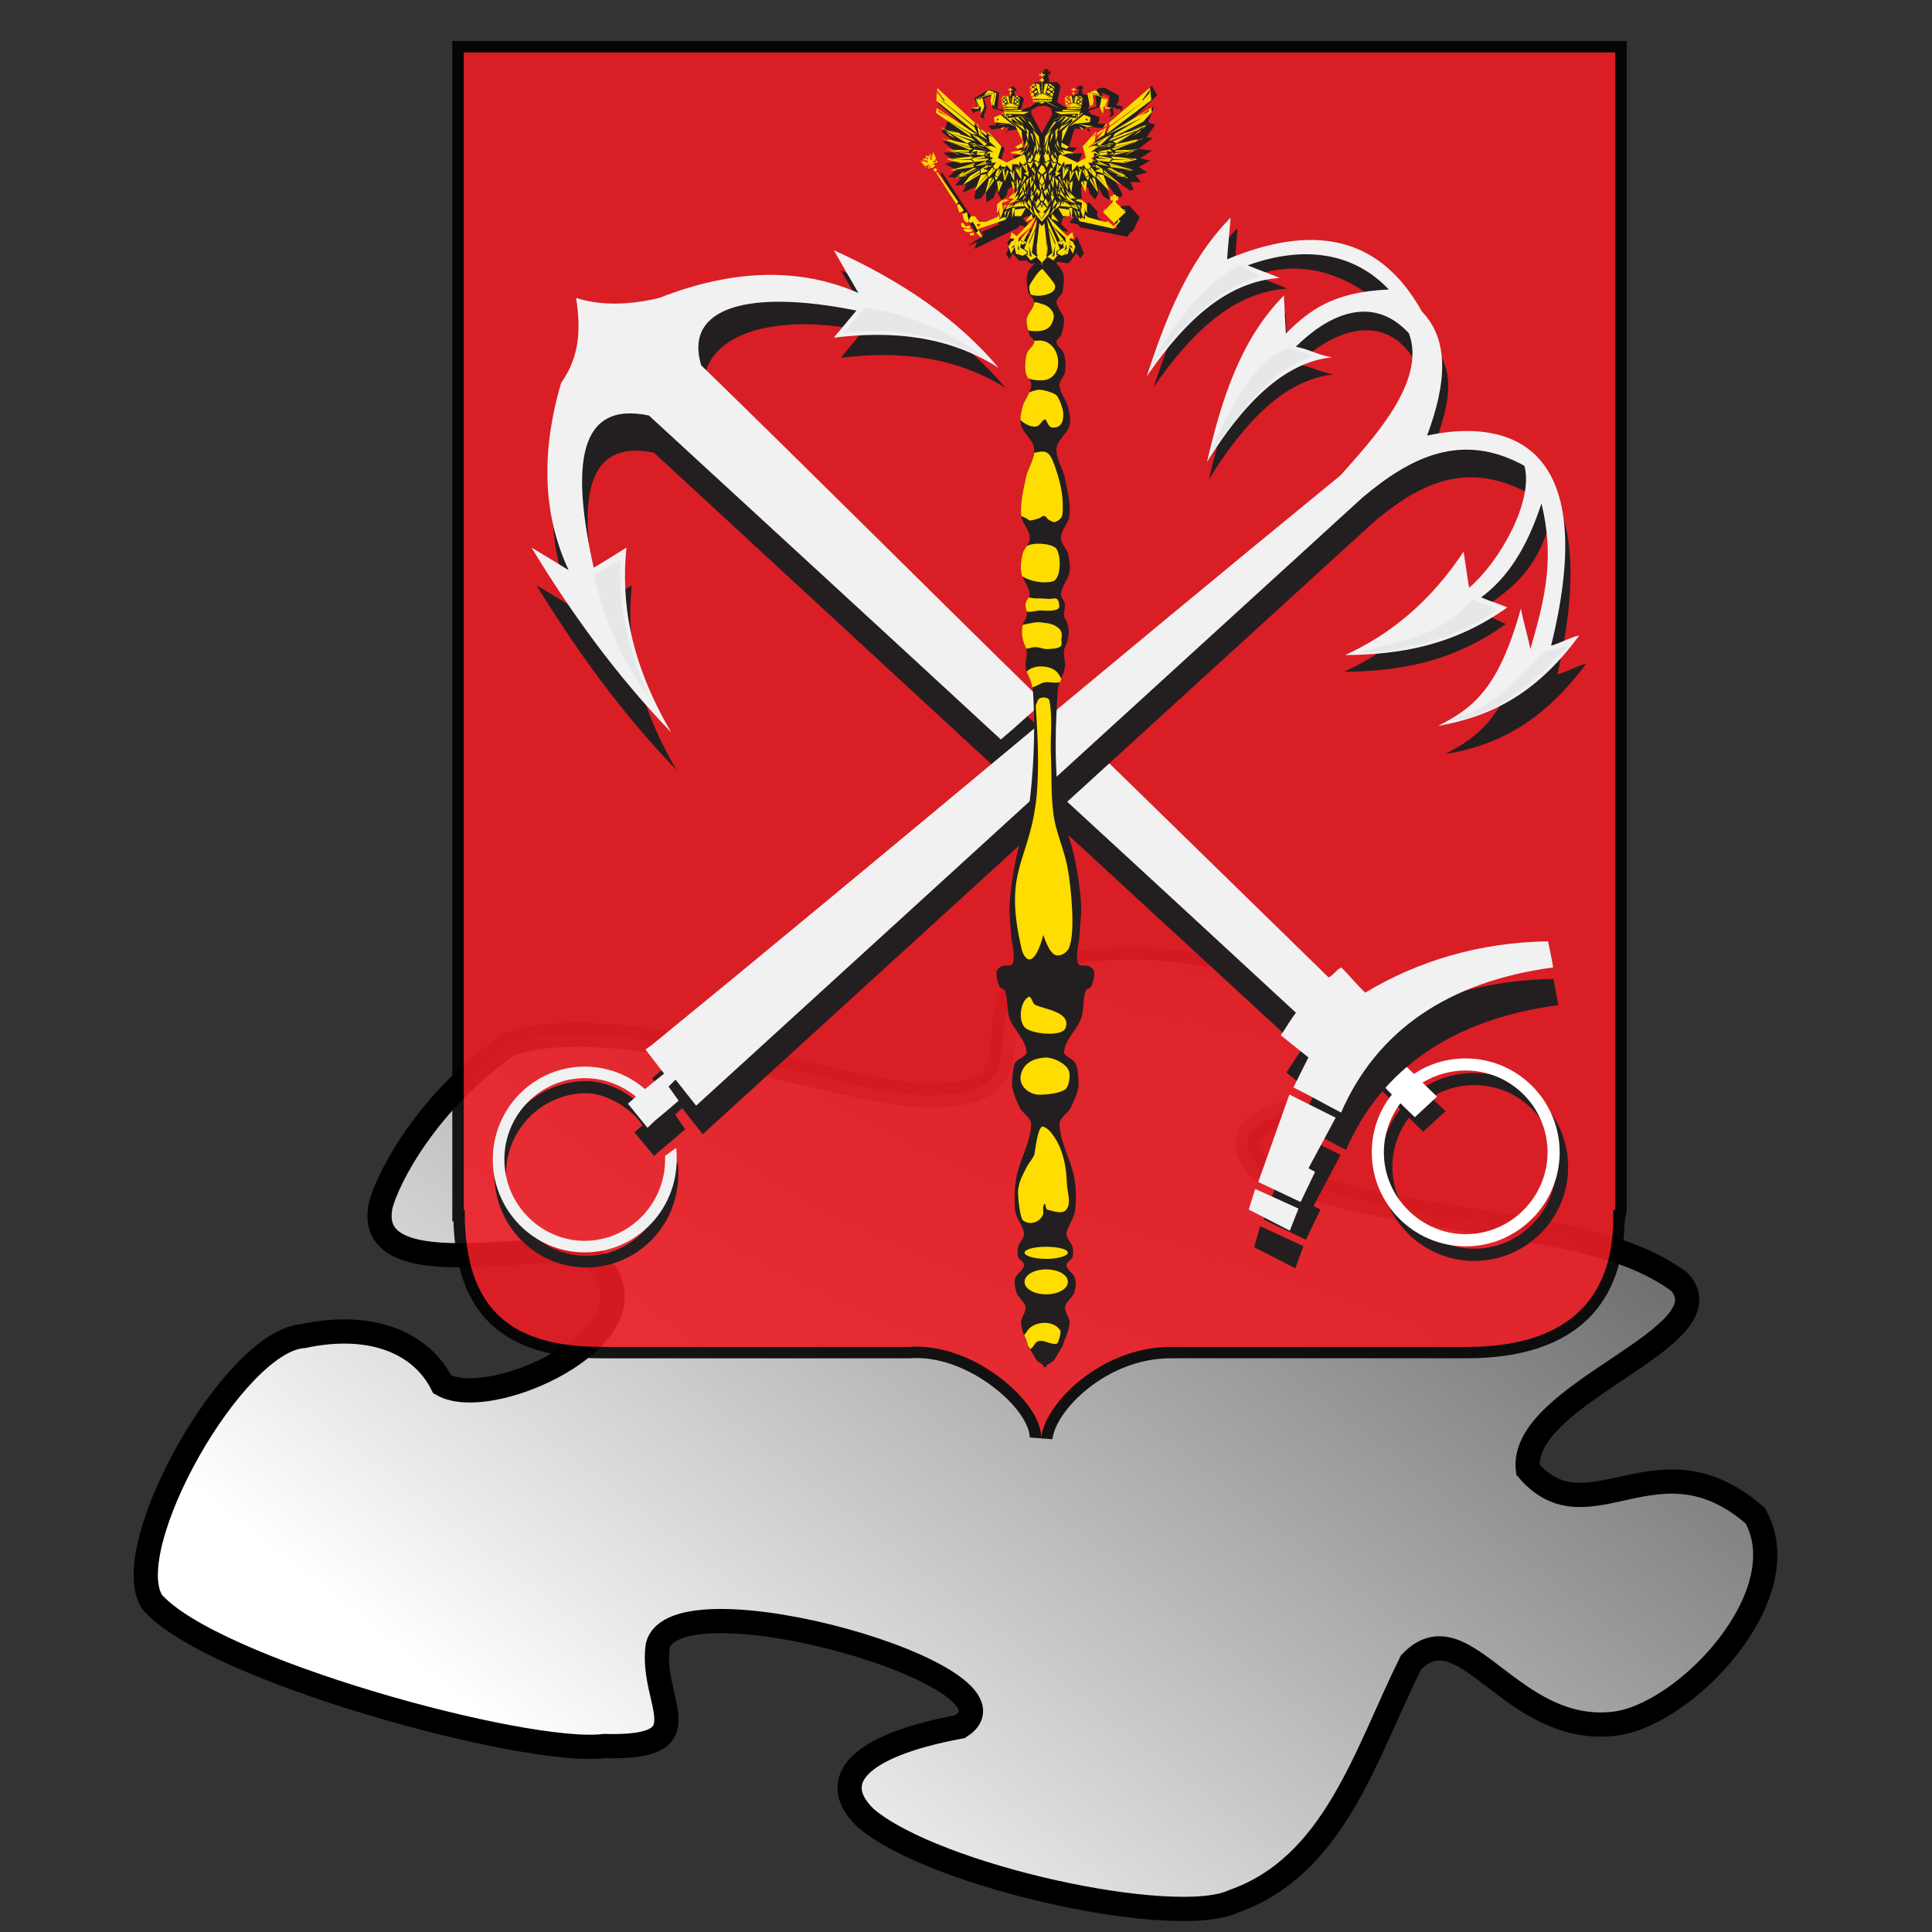 <?xml version="1.0" encoding="utf-8"?>
<!-- Generator: Adobe Illustrator 14.0.0, SVG Export Plug-In . SVG Version: 6.00 Build 43363)  -->
<!DOCTYPE svg PUBLIC "-//W3C//DTD SVG 1.1//EN" "http://www.w3.org/Graphics/SVG/1.1/DTD/svg11.dtd">
<svg version="1.1"
	 id="svg2211" xmlns:inkscape="http://www.inkscape.org/namespaces/inkscape" xmlns:sodipodi="http://sodipodi.sourceforge.net/DTD/sodipodi-0.dtd" xmlns:svg="http://www.w3.org/2000/svg" xmlns:rdf="http://www.w3.org/1999/02/22-rdf-syntax-ns#" xmlns:cc="http://web.resource.org/cc/" xmlns:dc="http://purl.org/dc/elements/1.1/" sodipodi:version="0.32" sodipodi:docbase="E:\-\Wikipedia\Stubs mine" sodipodi:docname="Transistor_stub.svg" sodipodi:modified="true" inkscape:version="0.45" inkscape:output_extension="org.inkscape.output.svg.inkscape"
	 xmlns="http://www.w3.org/2000/svg" xmlns:xlink="http://www.w3.org/1999/xlink" x="0px" y="0px" width="42.279px"
	 height="42.281px" viewBox="0 0 42.279 42.281" enable-background="new 0 0 42.279 42.281" xml:space="preserve">
<rect x="0" y="0" width="42.279" height="42.281" fill="#333333" stroke="none"/>
<sodipodi:namedview  height="43.53px" width="43px" id="base" bordercolor="#666666" showgrid="false" borderopacity="1.0" inkscape:cy="31.842786" objecttolerance="10.0" gridtolerance="10000" inkscape:cx="66.099163" guidetolerance="10.0" inkscape:zoom="4" pagecolor="#ffffff" inkscape:pageopacity="0.0" inkscape:pageshadow="2" inkscape:window-width="1024" inkscape:window-height="721" inkscape:grid-points="true" inkscape:window-x="-4" inkscape:grid-bbox="false" inkscape:current-layer="layer5" inkscape:window-y="-4">
	</sodipodi:namedview>
<g id="layer1" transform="translate(0.645,15.11)" inkscape:label="wiki-stub" inkscape:groupmode="layer">
	
		<linearGradient id="path2220_1_" gradientUnits="userSpaceOnUse" x1="109.345" y1="-700.382" x2="86.335" y2="-724.396" gradientTransform="matrix(1.058 0 0 -0.872 -79.002 -607.294)">
		<stop  offset="0" style="stop-color:#3F3F3F"/>
		<stop  offset="1" style="stop-color:#FFFFFF"/>
	</linearGradient>
	
		<path id="path2220" sodipodi:nodetypes="ccccccccccccccccccccc" fill="url(#path2220_1_)" stroke="#000000" stroke-width="0.53" d="
		M26.353,26.497c2.207-0.779,2.883-3.217,3.878-5.226c1.166-1.224,2.175,1.601,4.449,1.341c1.566-0.182,4.057-2.826,3.087-4.551
		c-2.133-1.869-3.649,0.544-4.976-1.01c-0.202-1.674,4.401-2.881,3.322-4.104c-1.97-1.466-5.639-1.082-9.161-2.44
		c-1.572-1.779,3.554-1.037,2.426-2.775c-0.462-0.696-3.529-2.396-7.007-1.665c-2.233,0.743,0.391,3.01-3.101,2.775
		c-2.387-0.297-6.44-1.854-8.759-1.11c-1.794,1.23-2.683,2.947-2.829,3.554c-0.365,1.875,3.961,0.617,4.591,1.104
		c1.864,1.538-2.114,3.444-3.239,2.797c-0.45-0.905-1.54-1.379-3.038-1.06c-1.521,0.095-4.073,4.628-3.313,5.818
		c1.275,1.486,8.185,3.369,9.894,3.155c2.234,0.06,1.008-0.924,1.169-2.181c0.344-1.602,8.317,0.671,6.621,1.756
		c-2.274,0.42-2.902,1.199-2.068,2C19.81,25.962,25.075,27.103,26.353,26.497z"/>
</g>
<g id="layer3" transform="translate(0.645,15.11)" inkscape:label="Shadow" inkscape:groupmode="layer">
	<g>
		<g>
			<g>
				<defs>
					<path id="SVGID_1_" d="M26.353,26.497c2.207-0.779,2.883-3.217,3.878-5.226c1.166-1.224,2.175,1.601,4.449,1.341
						c1.566-0.182,4.057-2.826,3.087-4.551c-2.133-1.869-3.649,0.544-4.976-1.01c-0.202-1.674,4.401-2.881,3.322-4.104
						c-1.97-1.466-5.639-1.082-9.161-2.44c-1.572-1.779,3.554-1.037,2.426-2.775c-0.462-0.696-3.529-2.396-7.007-1.665
						c-2.233,0.743,0.391,3.01-3.101,2.775c-2.387-0.297-6.44-1.854-8.759-1.11c-1.794,1.23-2.683,2.947-2.829,3.554
						c-0.365,1.875,3.961,0.617,4.591,1.104c1.864,1.538-2.114,3.444-3.239,2.797c-0.45-0.905-1.54-1.379-3.038-1.06
						c-1.521,0.095-4.073,4.628-3.313,5.818c1.275,1.486,8.185,3.369,9.894,3.155c2.234,0.06,1.008-0.924,1.169-2.181
						c0.344-1.602,8.317,0.671,6.621,1.756c-2.274,0.42-2.902,1.199-2.068,2C19.81,25.962,25.075,27.103,26.353,26.497z"/>
				</defs>
				<clipPath id="SVGID_2_">
					<use xlink:href="#SVGID_1_"  overflow="visible"/>
				</clipPath>
				
					<radialGradient id="path52_1_" cx="6027.569" cy="-11548.489" r="105.307" gradientTransform="matrix(0.157 0 0 -0.093 -922.25 -1069.187)" gradientUnits="userSpaceOnUse">
					<stop  offset="0" style="stop-color:#676767"/>
					<stop  offset="1" style="stop-color:#656565;stop-opacity:0"/>
				</radialGradient>
				<path id="path52" clip-path="url(#SVGID_2_)" fill="url(#path52_1_)" d="M10.64,2.263C7.509,4.124,5.787,6.581,5.787,9.189
					c0,5.424,7.393,9.838,16.48,9.838c9.093,0,16.486-4.414,16.486-9.838c0-5.409-7.395-9.809-16.486-9.809
					C17.896-0.619,13.766,0.404,10.64,2.263z"/>
			</g>
		</g>
	</g>
</g>
<g>
	<g>
		<g>
			<g opacity="0.9">
				<path fill="#EC1C24" d="M22.658,31.464c0.011-0.229-0.163-0.557-0.465-0.873c-0.438-0.459-1.261-0.996-2.137-0.996L19.922,29.6
					h-6.763c-2.101,0-3.091-0.953-3.112-2.996l-0.023-0.125V1.023h25.45v25.579h-0.044c-0.001,0.939-0.247,1.642-0.73,2.135
					c-0.56,0.572-1.432,0.863-2.593,0.863h-6.487c-1.476,0-2.642,1.221-2.712,1.883L22.658,31.464z"/>
				<path d="M35.348,1.148v25.329h-0.045v0.059c0.045,2.041-1.17,2.939-3.197,2.939h-6.487c-1.507,0-2.754,1.225-2.836,1.994
					c0.034-0.722-1.35-2-2.727-2c-0.049,0-0.097,0.002-0.144,0.006h-6.754c-2.054,0-2.987-0.898-2.987-2.939v-0.059h-0.022V1.148
					H35.348 M35.598,0.898h-0.25h-25.2h-0.25v0.25v25.329v0.25h0.025c0.061,2.043,1.093,2.998,3.234,2.998h6.754
					c0.06-0.004,0.102-0.006,0.144-0.006c0.836,0,1.625,0.516,2.047,0.957c0.328,0.346,0.438,0.629,0.43,0.781l0.499,0.038
					c0.065-0.622,1.178-1.771,2.587-1.771h6.487c1.195,0,2.099-0.304,2.683-0.899c0.493-0.505,0.75-1.211,0.767-2.101l0.044-0.248
					V1.148V0.898L35.598,0.898z"/>
			</g>
			<path fill="#231F20" d="M32.26,27.326c0.991,0,1.792-0.813,1.792-1.789c0-0.991-0.801-1.792-1.792-1.792
				c-0.34,0-0.671,0.097-0.943,0.274l0.318,0.297l-0.492,0.449l-0.311-0.308c-0.221,0.295-0.362,0.671-0.362,1.078
				C30.469,26.514,31.271,27.326,32.26,27.326L32.26,27.326z M30.184,23.811l0.427-0.482l0.505,0.495
				c0.33-0.222,0.727-0.343,1.144-0.343c1.135,0,2.057,0.924,2.057,2.058c0,1.131-0.922,2.055-2.057,2.055
				c-1.131,0-2.055-0.924-2.055-2.055c0-0.483,0.166-0.925,0.439-1.265L30.184,23.811L30.184,23.811z"/>
			<path fill="#FFFFFF" d="M32.073,27.009c0.988,0,1.793-0.813,1.793-1.792c0-0.99-0.805-1.791-1.793-1.791
				c-0.341,0-0.67,0.1-0.944,0.264l0.317,0.308l-0.484,0.451l-0.316-0.306c-0.22,0.295-0.362,0.668-0.362,1.074
				C30.282,26.193,31.095,27.009,32.073,27.009L32.073,27.009z M30.008,23.492l0.418-0.484l0.518,0.494
				c0.319-0.218,0.714-0.34,1.131-0.34c1.133,0,2.056,0.924,2.056,2.055c0,1.133-0.923,2.057-2.056,2.057
				c-1.131,0-2.056-0.924-2.056-2.057c0-0.482,0.167-0.922,0.44-1.265L30.008,23.492L30.008,23.492z"/>
			<path fill="#231F20" d="M28.523,27.271l-0.946-0.438l-0.131,0.461l0.901,0.461L28.523,27.271L28.523,27.271z M28.337,24.777
				l1,0.496l-0.593,1.119l0.153,0.077l-0.319,0.66l-0.923-0.44L28.337,24.777L28.337,24.777z M13.113,13.249
				c-0.494-2.231-0.351-3.66,1.199-3.342c4.726,4.364,9.44,8.716,14.167,13.067c-0.144,0.207-0.188,0.297-0.329,0.495l0.604,0.495
				c-0.111,0.219-0.222,0.438-0.332,0.657c0.363,0.177,0.674,0.366,1.034,0.54c0.78-1.781,2.342-2.859,4.647-3.165
				c-0.055-0.274-0.055-0.298-0.107-0.574c-1.494,0.023-2.849,0.431-4.014,1.124c-0.176-0.167-0.34-0.387-0.526-0.55
				c-0.109,0.054-0.166,0.163-0.273,0.219c-4.552-4.45-9.167-8.946-13.718-13.397c-0.385-1.275,1.077-2.056,3.418-1.583
				C18.73,7.434,18.565,7.631,18.4,7.829c1.273-0.153,2.496-0.034,3.604,0.66c-0.856-1.022-2.064-1.88-3.604-2.573
				c0.175,0.308,0.363,0.627,0.539,0.934c-1.287-0.561-2.925-0.494-4.408,0.494c-0.682,0.165-1.286,0.165-1.803,0
				c0.088,0.617,0.099,1.231-0.33,1.858c-0.451,1.539-0.396,2.902,0.166,4.1c-0.275-0.165-0.55-0.33-0.825-0.494
				c0.879,1.427,1.857,2.792,3.066,4.044c-0.901-1.539-1.1-2.846-0.979-4.044C13.586,12.952,13.345,13.107,13.113,13.249
				L13.113,13.249z"/>
			<path fill="#F1F1F2" d="M28.416,26.448l-0.946-0.429l-0.144,0.45l0.9,0.462L28.416,26.448L28.416,26.448z M28.216,23.952
				l1.013,0.507l-0.595,1.107l0.145,0.078l-0.317,0.66l-0.927-0.438L28.216,23.952L28.216,23.952z M12.992,12.424
				c-0.495-2.231-0.352-3.659,1.209-3.331c2.634,2.425,5.069,4.657,7.701,7.09c0.33-0.274,0.604-0.542,0.937-0.815
				c-2.586-2.529-4.919-4.868-7.494-7.374c-0.386-1.274,1.044-1.671,3.396-1.198c-0.166,0.198-0.33,0.396-0.494,0.593
				c1.274-0.154,2.494-0.045,3.605,0.659c-0.857-1.022-2.067-1.878-3.605-2.572c0.175,0.309,0.361,0.627,0.538,0.935
				c-1.286-0.56-2.736-0.528-4.363,0.11c-0.691,0.164-1.297,0.164-1.813,0c0.088,0.615,0.108,1.242-0.329,1.857
				c-0.451,1.538-0.396,2.901,0.164,4.099c-0.264-0.165-0.539-0.329-0.813-0.495c0.868,1.429,1.849,2.792,3.057,4.044
				c-0.902-1.538-1.101-2.846-0.979-4.044C13.465,12.138,13.235,12.281,12.992,12.424L12.992,12.424z M23.116,17.325
				c1.747,1.606,3.496,3.222,5.243,4.836c-0.145,0.198-0.188,0.286-0.33,0.496l0.604,0.483c-0.109,0.217-0.218,0.438-0.329,0.657
				c0.362,0.177,0.683,0.364,1.044,0.55c0.779-1.791,2.342-2.868,4.64-3.176c-0.044-0.274-0.056-0.296-0.112-0.571
				c-1.495,0.021-2.846,0.428-3.998,1.122c-0.188-0.167-0.353-0.387-0.528-0.551c-0.11,0.054-0.164,0.164-0.274,0.22
				c-1.682-1.638-3.362-3.286-5.056-4.936L23.116,17.325L23.116,17.325z"/>
			<path fill="#231F20" d="M14.411,23.479c5.056-4.13,10.013-8.286,15.069-12.417c0.704-0.792,1.898-2.088,1.493-3.154
				c-0.716-1.188-1.912-0.594-2.57,0.065c0.33,0.055,0.45,0.165,0.78,0.221c-1.058,0.11-1.936,1.021-2.729,2.297
				c0.319-1.362,0.716-2.671,1.685-3.649c0.011,0.286,0.021,0.561,0.031,0.836c0.517-0.506,1.474-1.188,2.362-0.716
				c-0.779-0.823-1.867-1.362-3.065-0.934c0.241,0.11,0.451,0.176,0.703,0.287c-1.098,0.076-2.001,0.824-2.924,2.154
				c0.43-1.286,0.9-2.518,1.835-3.473c-0.021,0.297-0.043,0.604-0.076,0.912c1.848-0.78,3.31-0.263,4.266,1.539
				c0.594,0.616,0.505,1.275,0.077,2.407c1.505-0.209,3.835,0.044,2.735,4.903c0.188-0.045,0.431-0.188,0.627-0.232
				c-1.001,1.352-2.031,1.804-3.089,1.978c0.747-0.384,1.32-0.813,1.813-2.561c0.044,0.286,0.144,0.605,0.196,0.891
				c0.508-1.188,0.573-2.088,0.222-3.198c-0.309,0.956-0.936,1.373-1.497,1.735c0.199,0.099,0.396,0.188,0.596,0.287
				c-1.177,0.846-2.352,1.033-3.539,1.044c0.988-0.451,1.857-1.165,2.593-2.264c0.033,0.264,0.079,0.527,0.122,0.791
				c0.671-0.571,1.582-1.638,1.373-2.407c-1.373-0.758-2.396-0.274-3.439,0.605L15.378,24.822l-0.451-0.572l-0.152,0.145
				l0.219,0.318l-0.307,0.264l-0.198,0.164l-0.011,0.012l-0.165,0.142l-0.43-0.515l0.178-0.155
				c-0.253-0.384-0.804-0.701-1.231-0.701c-0.966,0-1.758,0.791-1.758,1.779c0,0.978,0.792,1.78,1.758,1.78
				c0.967,0,1.759-0.803,1.759-1.78c0-0.033,0-0.058,0-0.077l0.242-0.177c0.012,0.09,0.012,0.167,0.012,0.254
				c0,1.122-0.901,2.034-2.012,2.034c-1.109,0-2.012-0.912-2.012-2.034s0.901-2.045,2.012-2.045c0.506,0,1.101,0.319,1.43,0.803
				l0.417-0.34l-0.406-0.527L14.411,23.479L14.411,23.479z"/>
			<path fill="#F1F1F2" d="M14.268,22.865c5.055-4.132,10.012-8.331,15.068-12.463c0.702-0.792,1.893-2.056,1.495-3.11
				c-0.824-0.891-1.813-0.363-2.473,0.296c0.328,0.065,0.461,0.176,0.791,0.231c-1.055,0.109-1.936,1.012-2.735,2.286
				c0.317-1.353,0.725-2.671,1.682-3.638c0.011,0.274,0.03,0.549,0.044,0.834c0.515-0.516,1.033-0.912,2.252-0.966
				c-0.78-0.824-1.879-0.967-3.089-0.528c0.241,0.099,0.463,0.177,0.703,0.275c-1.089,0.077-2,0.825-2.912,2.154
				c0.418-1.276,0.9-2.517,1.836-3.473c-0.021,0.296-0.056,0.604-0.077,0.912c1.848-0.77,3.32-0.55,4.264,1.143
				c0.604,0.626,0.54,1.572,0.112,2.715c1.404-0.308,3.899-0.198,2.715,4.595c0.186-0.044,0.428-0.188,0.615-0.221
				c-0.988,1.353-2.033,1.792-3.09,1.979c0.759-0.384,1.33-0.813,1.813-2.571c0.055,0.296,0.153,0.604,0.208,0.89
				c0.34-1.166,0.527-2.011,0.243-3.188c-0.311,0.956-0.737,1.627-1.321,2.055c0.199,0.087,0.364,0.132,0.574,0.22
				c-1.188,0.846-2.365,1.033-3.55,1.044c0.987-0.451,1.864-1.165,2.593-2.265c0.043,0.265,0.076,0.528,0.12,0.792
				c0.671-0.571,1.42-1.902,1.21-2.67c-1.375-0.758-2.495-0.187-3.54,0.693l-14.585,13.31l-0.45-0.57l-0.153,0.152l0.22,0.309
				l-0.309,0.264l-0.209,0.174L14.17,24.68l-0.429-0.527l0.176-0.155c-0.307-0.251-0.691-0.404-1.122-0.404
				c-0.967,0-1.758,0.802-1.758,1.778c0,0.979,0.791,1.781,1.758,1.781c0.968,0,1.76-0.803,1.76-1.781c0-0.021,0-0.055,0-0.077
				l0.241-0.176c0.012,0.089,0.012,0.166,0.012,0.253c0,1.121-0.901,2.035-2.013,2.035c-1.108,0-2.011-0.914-2.011-2.035
				c0-1.12,0.901-2.031,2.011-2.031c0.506,0,0.968,0.186,1.32,0.493l0.417-0.34l-0.407-0.527L14.268,22.865L14.268,22.865z"/>
			<path fill="#FFDD00" d="M22.963,21.261c0.526,0,0.968,0.045,0.968,0.1c0,0.064-0.44,0.109-0.968,0.109
				c-0.54,0-0.979-0.045-0.979-0.109C21.984,21.306,22.423,21.261,22.963,21.261L22.963,21.261z"/>
			<path fill="#E6E7E8" d="M18.928,6.742c-0.154,0.165-0.33,0.396-0.483,0.55c1.132-0.165,2.331,0.099,3.187,0.583
				C20.577,7.115,19.675,6.83,18.928,6.742L18.928,6.742z"/>
			<path fill="#E6E7E8" d="M32.754,13.336c-0.175-0.131-0.316-0.076-0.525-0.242c-0.737,0.868-1.571,0.923-2.527,1.188
				C30.875,14.293,32.163,13.809,32.754,13.336L32.754,13.336z"/>
			<path fill="#E6E7E8" d="M34.315,14.129c-0.145,0.032-0.328,0.098-0.55,0.153c-0.745,0.802-1.143,1.23-2.101,1.494
				C32.809,15.732,33.798,14.666,34.315,14.129L34.315,14.129z"/>
			<path fill="#E6E7E8" d="M27.599,6.05c-0.153-0.065-0.308-0.187-0.461-0.253c-0.78,0.396-1.506,1.33-1.989,2.265
				C25.962,6.94,26.798,6.248,27.599,6.05L27.599,6.05z"/>
			<path fill="#E6E7E8" d="M28.733,7.796c-0.155-0.066-0.374-0.12-0.527-0.186c-0.683,0.23-1.243,1.143-1.728,2.33
				C27.138,8.974,27.929,8.006,28.733,7.796L28.733,7.796z"/>
			<path fill="#E6E7E8" d="M12.992,12.567c0.121,0.483,0.363,1.571,1.221,2.693c-0.462-0.989-0.681-1.891-0.638-3.011
				C13.411,12.347,13.267,12.447,12.992,12.567L12.992,12.567z"/>
			<g>
				<path fill="#231F20" d="M22.907,5.533c-0.012,0.011-0.012,0.011-0.021,0.023c0-0.012,0-0.012-0.012-0.023
					c0,0.011,0,0.023,0,0.033c-0.122,0.121-0.297,0.22-0.376,0.384c-0.054,0.132-0.02,0.297,0,0.44
					c0.024,0.078,0.133,0.133,0.133,0.22c-0.01,0.132-0.142,0.241-0.165,0.373c-0.009,0.121,0.032,0.232,0.067,0.353
					c0.021,0.055,0.109,0.087,0.098,0.153c-0.021,0.1-0.133,0.154-0.165,0.254c-0.031,0.132-0.044,0.275-0.021,0.406
					c0.013,0.099,0.133,0.175,0.122,0.286c-0.013,0.164-0.146,0.308-0.188,0.472c-0.03,0.132-0.065,0.274-0.03,0.407
					c0.055,0.186,0.262,0.307,0.283,0.505c0.013,0.23-0.142,0.428-0.187,0.66c-0.055,0.264-0.12,0.527-0.098,0.791
					c0.009,0.176,0.187,0.318,0.187,0.495c0.011,0.132-0.122,0.23-0.155,0.351c-0.03,0.133-0.054,0.275-0.03,0.407
					c0.03,0.164,0.164,0.308,0.187,0.473c0.011,0.077-0.076,0.143-0.089,0.219c-0.011,0.088,0.034,0.165,0.021,0.253
					c-0.009,0.077-0.075,0.143-0.088,0.22c-0.021,0.088-0.021,0.188,0,0.287c0.013,0.099,0.088,0.187,0.088,0.285
					c0.014,0.111-0.044,0.232-0.021,0.341c0.021,0.166,0.143,0.308,0.155,0.473c0.053,0.758,0.03,1.518-0.046,2.264
					c-0.043,0.484-0.198,0.924-0.308,1.385c-0.076,0.352-0.132,0.713-0.154,1.077c-0.012,0.22,0.022,0.44,0.033,0.66
					c0.013,0.21,0.1,0.429,0.033,0.625c-0.033,0.077-0.176,0.023-0.255,0.066c-0.042,0.022-0.086,0.066-0.098,0.12
					c0,0.11,0.021,0.222,0.065,0.32c0.021,0.044,0.11,0.044,0.121,0.089c0.066,0.195,0.033,0.405,0.098,0.604
					c0.09,0.251,0.343,0.446,0.374,0.724c0.023,0.11-0.186,0.145-0.252,0.254c-0.043,0.077-0.043,0.188-0.055,0.274
					c-0.012,0.099-0.021,0.196,0,0.286c0.033,0.144,0.088,0.272,0.152,0.404c0.065,0.144,0.266,0.231,0.255,0.385
					c-0.013,0.386-0.242,0.748-0.319,1.135c-0.045,0.238-0.055,0.505-0.033,0.745c0.033,0.188,0.177,0.332,0.197,0.507
					c0,0.109-0.1,0.188-0.131,0.286c-0.011,0.077-0.022,0.153,0,0.221c0.021,0.077,0.142,0.106,0.131,0.185
					c-0.021,0.123-0.164,0.178-0.197,0.287c-0.021,0.1,0,0.219,0.033,0.317c0.044,0.112,0.175,0.188,0.197,0.31
					c0.013,0.121-0.109,0.23-0.098,0.352c0.009,0.176,0.098,0.329,0.15,0.506c0.068,0.098,0.133,0.21,0.189,0.307
					c0.054,0.047,0.109,0.077,0.15,0.11c0,0.021,0,0.033,0,0.054c0.014-0.01,0.023-0.021,0.035-0.031
					c0.011,0.012,0.021,0.021,0.032,0.031c0-0.021,0-0.031,0-0.054c0.056-0.033,0.108-0.063,0.165-0.11
					c0.054-0.097,0.121-0.209,0.187-0.307c0.043-0.177,0.145-0.33,0.153-0.506c0.012-0.12-0.11-0.23-0.099-0.352
					c0.021-0.121,0.152-0.196,0.198-0.31c0.033-0.099,0.055-0.219,0.021-0.317c-0.021-0.109-0.164-0.164-0.188-0.287
					c-0.011-0.076,0.109-0.106,0.134-0.185c0.021-0.065,0.01-0.144,0-0.221c-0.034-0.099-0.134-0.177-0.134-0.286
					c0.022-0.175,0.166-0.318,0.188-0.507c0.033-0.24,0.022-0.507-0.021-0.745c-0.078-0.387-0.308-0.749-0.318-1.135
					c-0.012-0.152,0.186-0.241,0.252-0.385c0.066-0.132,0.121-0.262,0.154-0.404c0.021-0.09,0.01-0.188,0-0.286
					c-0.011-0.088-0.011-0.197-0.066-0.274c-0.054-0.109-0.264-0.144-0.241-0.254c0.033-0.275,0.286-0.473,0.374-0.724
					c0.066-0.199,0.03-0.409,0.101-0.604c0.008-0.045,0.098-0.045,0.117-0.089c0.047-0.098,0.068-0.209,0.068-0.32
					c-0.012-0.054-0.056-0.098-0.1-0.12c-0.079-0.043-0.221,0.011-0.253-0.066c-0.066-0.196,0.021-0.415,0.032-0.625
					c0.011-0.22,0.044-0.44,0.033-0.66c-0.022-0.363-0.076-0.725-0.153-1.077c-0.109-0.461-0.308-0.901-0.354-1.385
					c-0.076-0.746-0.054-1.506,0-2.264c0.013-0.165,0.133-0.307,0.154-0.473c0.021-0.109-0.033-0.23-0.021-0.341
					c0-0.098,0.077-0.186,0.087-0.285c0.023-0.099,0.023-0.198,0-0.287c-0.01-0.077-0.077-0.143-0.087-0.22
					c-0.012-0.088,0.033-0.165,0.021-0.253c-0.013-0.077-0.1-0.143-0.088-0.219c0.022-0.165,0.152-0.309,0.187-0.473
					c0.021-0.132,0-0.274-0.033-0.407c-0.031-0.121-0.164-0.219-0.152-0.351c0-0.177,0.177-0.319,0.187-0.495
					c0.021-0.264-0.043-0.527-0.099-0.791c-0.044-0.231-0.197-0.43-0.188-0.66c0.023-0.198,0.23-0.319,0.286-0.505
					c0.033-0.133,0-0.275-0.033-0.407c-0.043-0.165-0.174-0.309-0.186-0.472c-0.012-0.111,0.107-0.187,0.12-0.286
					c0.021-0.131,0.012-0.274-0.021-0.406c-0.033-0.1-0.143-0.154-0.166-0.254c-0.01-0.065,0.079-0.098,0.101-0.153
					c0.032-0.121,0.075-0.231,0.065-0.353c-0.021-0.132-0.155-0.241-0.166-0.373c0-0.087,0.11-0.143,0.133-0.22
					c0.021-0.143,0.056-0.308,0-0.44c-0.076-0.164-0.229-0.264-0.352-0.384C22.907,5.556,22.907,5.544,22.907,5.533L22.907,5.533z"
					/>
			</g>
			<path fill="#FFDD00" d="M22.632,6.622c-0.01,0.131-0.142,0.23-0.165,0.362c-0.009,0.078,0.014,0.166,0.032,0.242
				c0.057,0.021,0.123,0.021,0.166,0.021c0.11,0,0.309-0.01,0.374-0.22c0.077-0.176-0.065-0.329-0.229-0.373
				C22.753,6.643,22.688,6.6,22.632,6.622L22.632,6.622z"/>
			<path fill="#FFDD00" d="M22.632,7.456c0,0.013,0,0.023,0,0.033c-0.021,0.1-0.133,0.154-0.165,0.254
				c-0.031,0.132-0.044,0.275-0.021,0.406c0,0.044,0.034,0.088,0.054,0.132c0.154,0.055,0.364,0.055,0.45,0.011
				c0.376-0.176,0.21-0.901-0.261-0.836C22.677,7.456,22.653,7.456,22.632,7.456L22.632,7.456z"/>
			<path fill="#FFDD00" d="M22.523,8.589c-0.044,0.109-0.121,0.208-0.146,0.318c-0.021,0.087-0.054,0.198-0.043,0.285
				c0.1,0.1,0.286,0.188,0.386,0.122c0.063-0.034,0.088-0.133,0.153-0.133c0.032-0.01,0.055,0.176,0.164,0.176
				c0.197,0.01,0.241-0.154,0.23-0.318c0-0.088-0.088-0.331-0.153-0.396c-0.077-0.055-0.317-0.132-0.418-0.11
				C22.643,8.545,22.588,8.555,22.523,8.589L22.523,8.589z"/>
			<path fill="#FFDD00" d="M22.632,9.907c-0.021,0.187-0.151,0.374-0.187,0.572c-0.055,0.264-0.12,0.527-0.098,0.791
				c0,0,0,0.011,0,0.022c0.055,0.022,0.109,0.044,0.15,0.077c0.014,0.012,0.035,0.021,0.057,0.021
				c0.066-0.01,0.134-0.032,0.197-0.054c0.032-0.012,0.065-0.055,0.101-0.044c0.043,0,0.055,0.055,0.088,0.077
				c0.044,0.021,0.099,0.066,0.151,0.055c0.058-0.022,0.122-0.065,0.145-0.122c0.044-0.088,0.013-0.505-0.011-0.583
				c-0.032-0.197-0.12-0.483-0.197-0.659C22.919,9.819,22.799,9.885,22.632,9.907L22.632,9.907z"/>
			<path fill="#FFDD00" d="M22.467,11.952c-0.031,0.055-0.075,0.099-0.088,0.164c-0.03,0.133-0.054,0.275-0.03,0.407
				c0,0.032,0.009,0.055,0.021,0.088c0.187,0.121,0.494,0.165,0.67,0.11c0.188-0.056,0.188-0.594,0.066-0.726
				C22.984,11.886,22.609,11.864,22.467,11.952L22.467,11.952z"/>
			<path fill="#FFDD00" d="M23.392,23.436c-0.058-0.164-0.344-0.293-0.497-0.293c-0.273,0.01-0.518,0.119-0.561,0.414
				c-0.022,0.211,0.163,0.365,0.354,0.396c0.142,0.014,0.581-0.021,0.658-0.153C23.402,23.712,23.424,23.523,23.392,23.436
				L23.392,23.436z"/>
			<path fill="#FFDD00" d="M22.83,24.656c0.11,0.033,0.187,0.144,0.253,0.242c0.197,0.308,0.253,0.66,0.265,1.012
				c0.01,0.188,0.099,0.418-0.012,0.561c-0.087,0.11-0.286,0.033-0.417,0c-0.044-0.013-0.032-0.154-0.065-0.121
				c-0.055,0.065,0,0.176-0.034,0.241c-0.076,0.165-0.295,0.232-0.439,0.11c-0.065-0.066-0.12-0.604-0.098-0.682
				c0.021-0.177,0.109-0.33,0.186-0.482c0.046-0.09,0.121-0.167,0.165-0.264C22.653,25.206,22.709,24.611,22.83,24.656L22.83,24.656
				z"/>
			<path fill="#FFDD00" d="M22.895,27.284c0.264,0,0.474,0.054,0.474,0.131c0,0.065-0.21,0.134-0.474,0.134
				c-0.265,0-0.474-0.066-0.474-0.134C22.423,27.338,22.632,27.284,22.895,27.284L22.895,27.284z"/>
			<path fill="#FFDD00" d="M22.895,27.779c0.264,0,0.474,0.119,0.474,0.272c0,0.154-0.21,0.274-0.474,0.274
				c-0.265,0-0.474-0.12-0.474-0.274C22.423,27.898,22.632,27.779,22.895,27.779L22.895,27.779z"/>
			<path fill="#FFDD00" d="M22.412,29.217c0.033-0.041,0.067-0.087,0.087-0.119c0.166-0.197,0.573-0.209,0.706,0.022
				c0.021,0.032-0.046,0.284-0.079,0.284c-0.13,0.033-0.263-0.088-0.395-0.055c-0.088,0.012-0.109,0.144-0.188,0.174
				c-0.011-0.021-0.021-0.043-0.046-0.063C22.479,29.371,22.445,29.294,22.412,29.217L22.412,29.217z"/>
			<path fill="#FFDD00" d="M22.808,5.884c-0.101,0.066-0.199,0.231-0.254,0.319c-0.057,0.076-0.021,0.165,0,0.242
				c0.109,0.043,0.274,0.032,0.386-0.012c0.121-0.043,0.196-0.131,0.121-0.241C23.061,6.182,22.83,5.896,22.808,5.884L22.808,5.884z
				"/>
			<path fill="#FFDD00" d="M22.511,13.073c-0.021,0.044-0.066,0.087-0.066,0.143c-0.011,0.055,0.013,0.11,0.021,0.165
				c0.102,0.023,0.21-0.022,0.31-0.022c0.088,0,0.33,0.033,0.396-0.055c0.021-0.033,0-0.077,0-0.121
				c-0.034-0.132-0.109-0.076-0.223-0.076c-0.097-0.012-0.196-0.012-0.296-0.012C22.609,13.095,22.567,13.083,22.511,13.073
				L22.511,13.073z"/>
			<path fill="#FFDD00" d="M22.379,13.678v0.01c-0.021,0.088-0.021,0.188,0,0.287c0.013,0.076,0.057,0.154,0.079,0.219
				c0.065,0,0.13-0.033,0.195-0.033c0.089,0,0.177,0.044,0.266,0.044c0.098-0.011,0.197,0,0.286-0.055
				c0.044-0.033,0.021-0.11,0.021-0.165c0.011-0.054,0.022-0.121-0.012-0.176c-0.021-0.055-0.077-0.087-0.132-0.121
				c-0.066-0.032-0.143-0.055-0.22-0.055c-0.088-0.022-0.188-0.022-0.275,0C22.523,13.644,22.445,13.656,22.379,13.678
				L22.379,13.678z"/>
			<path fill="#FFDD00" d="M22.499,21.82c0.068-0.043,0.089,0.123,0.146,0.166c0.187,0.099,0.813,0.152,0.67,0.515
				c-0.077,0.199-0.77,0.124-0.892-0.021C22.281,22.327,22.325,21.932,22.499,21.82L22.499,21.82z"/>
			<path fill="#FFDD00" d="M22.467,14.7c0.046,0.11,0.111,0.219,0.121,0.341c0.102-0.022,0.188-0.099,0.287-0.111
				c0.074-0.011,0.263,0.034,0.33-0.011c0-0.011,0.01-0.033,0.021-0.055c-0.012-0.021-0.021-0.066-0.066-0.12
				C23.039,14.556,22.622,14.523,22.467,14.7L22.467,14.7z"/>
			<path fill="#FFDD00" d="M22.665,15.436c0.044,0.648,0.077,1.318,0.023,1.957c-0.145,1.494-0.748,1.582-0.332,3.373
				c0.021,0.088,0.078,0.22,0.167,0.23c0.165,0,0.285-0.438,0.307-0.538c0.045,0.121,0.154,0.461,0.319,0.451
				c0.1,0,0.207-0.077,0.243-0.165c0.152-0.341,0.041-1.363-0.023-1.714c-0.067-0.419-0.276-0.836-0.319-1.242
				c-0.054-0.429-0.033-0.869-0.054-1.309c-0.012-0.385,0.043-0.78-0.033-1.154c-0.021-0.066-0.145-0.077-0.21-0.043
				C22.698,15.315,22.698,15.381,22.665,15.436L22.665,15.436z"/>
			<g>
				<g>
					<path fill="#231F20" d="M21.522,5.149l-0.913-1.385L20.588,3.83l0.781,1.296l0.505-0.22l-0.098-0.077l0.063,0.022l0.056-0.099
						l-0.012-0.077l0.188-0.187l-0.01-0.022l0.087,0.011l0.109-0.1h-0.064l0.021-0.275l-0.032-0.043l-0.12,0.088h-0.011
						l-0.014,0.109L21.928,4.4L21.84,4.233l-0.011-0.121l-0.088,0.22l-0.143,0.087l-0.013-0.021l-0.01-0.209l-0.11,0.153
						l-0.12,0.021l-0.022-0.055l0.045-0.23l-0.309,0.143l0.088-0.176l-0.242,0.012l0.122-0.154l-0.275-0.032l0.174-0.154
						l-0.252-0.132l0.222-0.056l-0.253-0.187l0.283-0.01L20.619,3.09l0.253,0.012l-0.265-0.221l0.088-0.099l0.078-0.263l0.01,0.065
						l0.428,0.274L20.53,2.265l0.088-0.132l0.989,0.813l0.046-0.043l0.329,0.351l-0.066,0.209l0.022,0.099l0.187,0.077l0.121-0.077
						l-0.088-0.186l0.043,0.032l0.209-0.044l-0.142-0.12l0.175-0.011l-0.12-0.407l-0.308,0.043v0.056l0.064-0.144l-0.384,0.055
						L21.63,2.748l0.407-0.022l-0.12-0.021l-0.12,0.043l-0.033-0.154l0.231-0.12l-0.021-0.033l-0.242-0.065l-0.043-0.132
						l0.032-0.165l-0.188,0.077l0.056,0.198l-0.064,0.197l0.032,0.044v0.011l-0.1-0.043L21.477,2.4l-0.12,0.044h-0.043v0.044h-0.011
						l-0.047-0.1l0.134-0.032l-0.066-0.209l0.319-0.188l0.219,0.066l-0.033,0.353l0.176,0.043l-0.076-0.252l0.065-0.056l0.132-0.011
						l-0.011-0.033l0.022-0.066l-0.013-0.01v-0.01l-0.021,0.021l-0.013-0.066h0.034l-0.011-0.033l0.099-0.011l-0.021,0.033
						l0.042,0.011l0.013,0.066l-0.055-0.021L22.18,1.994l0.012,0.01l0.021,0.078l-0.012,0.021h0.133l0.076,0.056l-0.076,0.263
						l0.188-0.087v0.022l0.142-0.122l-0.087-0.341l0.075-0.089l0.187-0.01l-0.021-0.022l0.021-0.109l0.023-0.022l-0.011-0.011
						l-0.055,0.022V1.565l0.064,0.011L22.84,1.521l0.109-0.011l-0.021,0.055l0.056-0.01v0.099L22.94,1.62l-0.012,0.034h0.012
						l0.021,0.109l-0.014,0.033h0.188l0.077,0.089l-0.077,0.351l0.154,0.099V2.324l0.188,0.077l-0.067-0.264l0.055-0.054L23.6,2.06
						L23.59,2.039l0.021-0.066l0.012,0.011V1.951l-0.055,0.01V1.895l0.055,0.011l-0.021-0.033h0.089l-0.022,0.033l0.03-0.021V1.96
						l-0.03-0.01v0.021l0.012,0.011l0.012,0.077l0.118,0.023l0.068,0.043l-0.068,0.263l0.188-0.054l-0.042-0.341l0.085-0.056
						l0.123-0.022l0.319,0.176v0.12L24.426,2.3l0.145,0.033l-0.033,0.099h-0.012l-0.012-0.054l-0.055,0.01l-0.107-0.044l0.021,0.166
						l-0.09,0.055l-0.008-0.012l0.041-0.065l-0.068-0.186l0.033-0.209l-0.174-0.066l0.033,0.165l-0.047,0.143l-0.264,0.087v0.022
						l0.054,0.055l0.18,0.066l-0.033,0.154l-0.243-0.011h0.396l0.021-0.011l-0.077,0.11l-0.394-0.044l0.108,0.133V2.818h-0.328
						l-0.12,0.396l0.174,0.023l-0.121,0.12h0.243l-0.079,0.176l0.123,0.078l0.187-0.078l0.012-0.099l-0.066-0.208l0.319-0.374
						l0.021,0.056l0.23-0.265l0.032,0.033l0.737-0.802l0.12,0.209L24.61,2.786l0.648-0.461l-0.132,0.352l0.153,0.055l-0.188,0.275
						l0.134,0.011l-0.308,0.241l0.297,0.033l-0.267,0.176l0.221,0.044l-0.242,0.143l0.179,0.121L24.85,3.841l0.122,0.143h-0.23
						l0.064,0.166L24.73,4.171L24.391,3.93l0.175,0.329l-0.033,0.055l-0.101-0.011l-0.207-0.286l0.054,0.362l-0.141-0.087
						l-0.11-0.22l0.021,0.132l-0.087,0.164l-0.121-0.143l-0.021-0.11l-0.124-0.088l-0.041,0.088l0.021,0.242h-0.033l0.101,0.088
						l0.109-0.012v0.021l0.165,0.177l-0.013,0.088l0.058,0.088l0.063-0.021l-0.107,0.099l0.396,0.12l0.034-0.01l-0.091-0.253
						l0.178-0.231L24.72,4.5l0.22,0.253L24.797,5.05l-0.054,0.033l-0.077,0.099l-1.034-0.208l-0.043-0.067l-0.188-0.033l0.11-0.12
						l-0.11-0.045l-0.145,0.056l-0.032,0.142l0.144,0.143l-0.013,0.033l-0.12-0.055l0.12,0.154l0.156,0.088l0.054-0.099l0.154,0.373
						l-0.077,0.11l-0.087-0.122l-0.122,0.176l0.046-0.044l-0.11,0.1l-0.22-0.034l-0.177,0.144l-0.188-0.132l-0.229,0.032
						l-0.098-0.076l-0.156,0.01l-0.142-0.165l-0.067,0.132l-0.075-0.11l0.076-0.175l-0.055-0.076l0.102-0.122l0.055,0.1l0.472-0.253
						l-0.12,0.066l-0.021-0.044l0.165-0.154l-0.045-0.131L22.49,4.73l-0.111,0.045l0.12,0.12l-0.063,0.066l-0.122-0.033
						l-0.031,0.055l-0.957,0.463l0.056-0.154l-0.22,0.098L21.522,5.149L21.522,5.149L21.522,5.149z M22.72,2.324l-0.153,0.077v0.088
						l0.23,0.429l0.229-0.407l-0.022-0.143l-0.131-0.055L22.72,2.324L22.72,2.324L22.72,2.324z"/>
				</g>
				<g>
					<polygon fill="#FFDD00" points="22.885,3.401 22.885,3.489 22.885,3.401 					"/>
				</g>
				<g>
					<polygon fill="#FFDD00" points="22.852,5.599 22.928,5.522 22.852,5.599 22.852,5.599 					"/>
				</g>
				<g>
					<polygon fill="#FFDD00" points="21.532,2.083 21.763,2.016 21.631,1.973 21.532,2.083 21.532,2.083 					"/>
				</g>
				<g>
					<polygon fill="#FFDD00" points="21.753,2.027 21.334,2.159 21.776,2.049 21.719,2.291 21.852,2.401 21.752,2.324 21.807,2.039 
						21.753,2.027 21.753,2.027 					"/>
				</g>
				<g>
					<path fill="#FFDD00" d="M21.444,2.192l0.022-0.066l-0.056,0.066l0.022-0.066l-0.056,0.066V2.149l-0.021,0.022l0.077,0.165
						h0.032v0.121l0.011,0.022l0.066-0.143l-0.044-0.209L21.444,2.192L21.444,2.192L21.444,2.192z M21.501,2.411l-0.022-0.109
						L21.501,2.411L21.501,2.411L21.501,2.411z"/>
				</g>
				<g>
					<path fill="#FFDD00" d="M20.489,2.203l0.901,0.726l-0.066-0.144l-0.736-0.593h0.012l0.725,0.571l0.01-0.078l-0.822-0.758
						L20.489,2.203L20.489,2.203L20.489,2.203z M20.588,2.291L20.5,1.961l0.175,0.242l-0.011,0.01l-0.165-0.197L20.588,2.291
						L20.588,2.291L20.588,2.291z"/>
				</g>
				<g>
					<polygon fill="#FFDD00" points="21.401,2.335 21.346,2.357 21.422,2.345 21.346,2.192 21.401,2.335 21.401,2.335 					"/>
				</g>
				<g>
					<polygon fill="#FFDD00" points="22.72,2.236 22.798,2.269 22.874,2.236 22.72,2.236 22.72,2.236 					"/>
				</g>
				<g>
					<polygon fill="#FFDD00" points="22.677,2.236 22.677,2.247 22.369,2.4 22.709,2.235 22.677,2.235 22.677,2.236 					"/>
				</g>
				<g>
					<polygon fill="#FFDD00" points="22.467,2.345 22.632,2.247 22.467,2.345 22.467,2.345 					"/>
				</g>
				<g>
					<polygon fill="#FFDD00" points="21.28,2.345 21.291,2.367 21.314,2.345 21.28,2.345 21.28,2.345 					"/>
				</g>
				<g>
					<polygon fill="#FFDD00" points="21.314,2.357 21.303,2.379 21.411,2.379 21.433,2.345 21.314,2.357 21.314,2.357 					"/>
				</g>
				<g>
					<polygon fill="#FFDD00" points="21.961,2.444 22.028,2.576 22.016,2.489 22.402,2.5 22.523,2.445 21.961,2.445 21.961,2.444 
											"/>
				</g>
				<g>
					<polygon fill="#FFDD00" points="21.918,2.478 22.215,2.742 22.391,3.116 22.215,3.214 22.281,3.258 22.379,3.214 22.357,2.862 
						21.929,2.467 21.918,2.478 21.918,2.478 					"/>
				</g>
				<g>
					<polygon fill="#FFDD00" points="21.456,2.478 21.489,2.533 21.477,2.5 21.456,2.478 21.456,2.478 					"/>
				</g>
				<g>
					<path fill="#FFDD00" d="M20.478,2.467l0.779,0.538l-0.032-0.077l-0.538-0.331l0.57,0.331l0.122,0.021L20.5,2.366L20.478,2.467
						L20.478,2.467L20.478,2.467z M20.697,2.654L20.511,2.4l0.241,0.154l-0.209-0.099L20.697,2.654L20.697,2.654L20.697,2.654z"/>
				</g>
				<g>
					<polygon fill="#FFDD00" points="22.082,2.543 22.16,2.522 22.071,2.5 22.082,2.543 22.082,2.543 					"/>
				</g>
				<g>
					<path fill="#FFDD00" d="M21.753,2.566l0.012,0.109l0.328,0.034l0.122,0.065l-0.318-0.263L21.753,2.566L21.753,2.566
						L21.753,2.566z M21.798,2.642l0.043-0.055l0.013,0.033L21.798,2.642L21.798,2.642L21.798,2.642z"/>
				</g>
				<g>
					<polygon fill="#FFDD00" points="22.071,2.554 22.038,2.511 22.038,2.554 22.071,2.554 					"/>
				</g>
				<g>
					<polygon fill="#FFDD00" points="22.038,2.587 22.148,2.653 22.138,2.587 22.335,2.73 22.192,2.587 22.202,2.566 22.401,2.709 
						22.28,2.566 22.28,2.544 22.466,2.533 22.038,2.587 22.038,2.587 					"/>
				</g>
				<g>
					<polygon fill="#FFDD00" points="22.412,2.566 22.6,2.654 22.422,2.566 22.412,2.566 22.412,2.566 					"/>
				</g>
				<g>
					<polygon fill="#FFDD00" points="22.336,2.566 22.48,2.686 22.37,2.566 22.336,2.566 22.336,2.566 					"/>
				</g>
				<g>
					<polygon fill="#FFDD00" points="22.677,2.884 22.709,2.939 22.545,2.675 22.555,2.675 22.49,2.654 22.677,2.884 22.677,2.884 
											"/>
				</g>
				<g>
					<polygon fill="#FFDD00" points="22.402,2.664 22.567,2.896 22.402,2.664 22.402,2.664 					"/>
				</g>
				<g>
					<polygon fill="#FFDD00" points="22.445,2.873 22.336,2.676 22.369,2.764 22.193,2.676 22.445,2.873 22.445,2.873 					"/>
				</g>
				<g>
					<polygon fill="#FFDD00" points="21.423,2.95 21.6,3.059 21.423,2.84 21.588,2.972 21.588,2.917 21.478,2.829 21.478,2.861 
						21.39,2.774 21.477,2.961 21.467,2.961 21.379,2.731 21.467,2.818 21.368,2.686 21.423,2.95 21.423,2.95 					"/>
				</g>
				<g>
					<polygon fill="#FFDD00" points="21.676,2.763 22.017,2.72 21.676,2.763 21.676,2.763 					"/>
				</g>
				<g>
					<polygon fill="#FFDD00" points="22.104,2.752 22.071,2.752 22.104,2.752 					"/>
				</g>
				<g>
					<polygon fill="#FFDD00" points="21.905,2.808 21.918,2.841 21.995,2.764 21.905,2.808 21.905,2.808 					"/>
				</g>
				<g>
					<path fill="#FFDD00" d="M20.588,2.785l0.572,0.352l0.098-0.044l-0.439-0.175l0.529,0.175L21.27,3.027L20.588,2.785
						L20.588,2.785L20.588,2.785z M20.621,2.808l0.396,0.11l-0.012,0.011l-0.331-0.088l0.101,0.12l0.131,0.066L20.621,2.808
						L20.621,2.808L20.621,2.808z"/>
				</g>
				<g>
					<polygon fill="#FFDD00" points="22.49,2.929 22.458,2.918 22.499,3.083 22.512,2.863 22.446,2.797 22.49,2.929 22.49,2.929 
											"/>
				</g>
				<g>
					<polygon fill="#FFDD00" points="22.753,3.203 22.732,2.982 22.6,2.84 22.753,3.203 22.753,3.203 					"/>
				</g>
				<g>
					<polygon fill="#FFDD00" points="22.6,2.95 22.544,2.907 22.631,3.137 22.577,2.841 22.6,2.95 22.6,2.95 					"/>
				</g>
				<g>
					<polygon fill="#FFDD00" points="22.369,2.84 22.412,3.169 22.369,2.84 22.369,2.84 					"/>
				</g>
				<g>
					<path fill="#FFDD00" d="M21.655,3.105l0.152,0.131l-0.12-0.044l-0.078,0.011l0.056,0.077l-0.077-0.088l0.077-0.011
						l-0.109,0.022l0.188,0.132l-0.099-0.022l-0.1,0.077l0.187,0.066l-0.144,0.12l0.21-0.021l-0.066,0.087l0.033,0.056h0.065
						l0.065-0.099l0.01,0.043l0.101,0.012L21.951,3.72l-0.056-0.066l0.064,0.11l0.067-0.154l0.12,0.143V3.588l0.144,0.011
						l0.01,0.077l0.012-0.144l0.065,0.078l0.088-0.055l-0.031-0.144l-0.032-0.032l-0.374,0.176L21.84,3.456l0.077-0.253L21.62,2.872
						L21.655,3.105L21.655,3.105L21.655,3.105z M22.235,3.511l0.112-0.066L22.235,3.511L22.235,3.511L22.235,3.511z M22.369,3.489
						l0.033,0.066L22.369,3.489L22.369,3.489L22.369,3.489z M22.412,3.588l0.022-0.056l0.011,0.023l-0.076,0.021L22.412,3.588
						L22.412,3.588z M22.235,3.565l0.013,0.065L22.235,3.565L22.235,3.565L22.235,3.565z M22.061,3.664l0.087-0.01L22.061,3.664
						L22.061,3.664L22.061,3.664z M22.093,3.599l0.023,0.065L22.093,3.599L22.093,3.599L22.093,3.599z M21.951,3.654V3.588V3.654
						L21.951,3.654L21.951,3.654z M21.609,3.565l0.065-0.077l0.045,0.087L21.609,3.565L21.609,3.565L21.609,3.565z M21.687,3.543
						l0.076-0.055L21.687,3.543L21.687,3.543L21.687,3.543z M21.632,3.379h0.11H21.632L21.632,3.379L21.632,3.379z M21.564,3.379
						l0.101-0.034v0.088L21.564,3.379L21.564,3.379L21.564,3.379z M21.676,3.236l0.089,0.065L21.676,3.236L21.676,3.236
						L21.676,3.236z M21.698,3.039l0.132,0.12L21.698,3.039L21.698,3.039L21.698,3.039z M21.621,2.917l0.1,0.088L21.632,2.96
						l0.057,0.155L21.621,2.917L21.621,2.917L21.621,2.917z"/>
				</g>
				<g>
					<polygon fill="#FFDD00" points="21.269,2.95 21.544,3.192 21.599,3.149 21.411,3.017 21.709,3.17 21.333,2.962 21.422,3.094 
						21.323,2.962 21.269,2.95 21.269,2.95 					"/>
				</g>
				<g>
					<polygon fill="#FFDD00" points="22.698,3.335 22.731,3.225 22.653,2.982 22.698,3.335 22.698,3.335 					"/>
				</g>
				<g>
					<polygon fill="#FFDD00" points="22.554,3.302 22.544,2.994 22.554,3.302 22.554,3.302 					"/>
				</g>
				<g>
					<path fill="#FFDD00" d="M20.609,3.027l0.615,0.253l0.065-0.022l-0.474-0.152l0.42,0.12l-0.055-0.077L20.609,3.027L20.609,3.027
						L20.609,3.027z M20.664,3.039l0.276,0.043l-0.231-0.023l0.208,0.133L20.664,3.039L20.664,3.039L20.664,3.039z"/>
				</g>
				<g>
					<polygon fill="#FFDD00" points="22.423,3.225 22.348,3.335 22.491,3.158 22.468,3.059 22.423,3.225 22.423,3.225 					"/>
				</g>
				<g>
					<path fill="#FFDD00" d="M21.204,3.137l0.405,0.154l-0.252-0.109l0.012-0.012l0.176,0.044l-0.013-0.021L21.204,3.137
						L21.204,3.137L21.204,3.137z M21.237,3.137h0.109l-0.014,0.088L21.237,3.137L21.237,3.137L21.237,3.137z"/>
				</g>
				<g>
					<polygon fill="#FFDD00" points="22.511,3.192 22.411,3.401 22.522,3.136 22.511,3.192 22.511,3.192 					"/>
				</g>
				<g>
					<polygon fill="#FFDD00" points="22.609,3.401 22.665,3.279 22.677,3.279 22.654,3.168 22.609,3.401 22.609,3.401 					"/>
				</g>
				<g>
					<path fill="#FFDD00" d="M20.686,3.269l0.583,0.132l-0.065-0.056l-0.319-0.021h0.319l0.01-0.033L20.686,3.269L20.686,3.269
						L20.686,3.269z M20.753,3.28h0.275l-0.231,0.011l0.187,0.089v0.01L20.753,3.28L20.753,3.28L20.753,3.28z"/>
				</g>
				<g>
					<path fill="#FFDD00" d="M21.314,3.269l-0.077,0.098l0.285,0.034l0.042-0.066l-0.24,0.01l0.275-0.032L21.314,3.269L21.314,3.269
						L21.314,3.269z M21.247,3.335l0.145-0.033L21.37,3.39L21.247,3.335L21.247,3.335L21.247,3.335z"/>
				</g>
				<g>
					<polygon fill="#FFDD00" points="22.523,3.39 22.523,3.313 22.458,3.467 22.588,3.28 22.523,3.39 22.523,3.39 					"/>
				</g>
				<g>
					<path fill="#FFDD00" d="M22.312,3.356l0.057-0.077l-0.265,0.055l0.252,0.055l0.078-0.1L22.312,3.356L22.312,3.356L22.312,3.356
						z M22.116,3.356h0.154l-0.132,0.011l0.108,0.066L22.116,3.356L22.116,3.356L22.116,3.356z M22.172,3.39l0.076,0.011
						L22.172,3.39L22.172,3.39L22.172,3.39z"/>
				</g>
				<g>
					<polygon fill="#FFDD00" points="22.698,3.39 22.677,3.345 22.632,3.499 22.732,3.543 22.776,3.379 22.743,3.401 22.732,3.301 
						22.698,3.39 22.698,3.39 					"/>
				</g>
				<g>
					<polygon fill="#FFDD00" points="22.545,3.489 22.534,3.434 22.49,3.532 22.545,3.555 22.609,3.433 22.578,3.367 22.545,3.489 
						22.545,3.489 					"/>
				</g>
				<g>
					<polygon fill="#FFDD00" points="22.709,3.401 22.709,3.489 22.709,3.401 					"/>
				</g>
				<g>
					<path fill="#FFDD00" d="M21.258,3.467l0.066,0.077l0.264-0.032l0.057-0.044l-0.297,0.011l0.218-0.033l-0.032-0.033
						L21.258,3.467L21.258,3.467L21.258,3.467z M21.412,3.511l-0.043-0.078L21.412,3.511L21.412,3.511L21.412,3.511z"/>
				</g>
				<g>
					<polygon fill="#FFDD00" points="20.73,3.478 20.763,3.489 21.005,3.456 20.807,3.5 21.005,3.544 21.005,3.566 21.314,3.544 
						21.247,3.5 20.906,3.5 21.247,3.478 21.291,3.424 20.73,3.478 20.73,3.478 					"/>
				</g>
				<g>
					<polygon fill="#FFDD00" points="20.72,3.489 21.005,3.566 21.016,3.556 20.763,3.478 20.72,3.489 20.72,3.489 					"/>
				</g>
				<g>
					<path fill="#FFDD00" d="M22.554,3.576l-0.075-0.021l0.075,0.131l0.066-0.175L22.554,3.576L22.554,3.576L22.554,3.576z
						 M22.567,3.654l0.011-0.066L22.567,3.654L22.567,3.654L22.567,3.654z"/>
				</g>
				<g>
					<polygon fill="#FFDD00" points="22.698,3.664 22.765,3.543 22.72,3.587 22.708,3.543 22.631,3.532 22.698,3.664 22.698,3.664 
											"/>
				</g>
				<g>
					<path fill="#FFDD00" d="M21.324,3.642l0.275-0.054l-0.021-0.022L21.412,3.61l0.166-0.055V3.522L21.324,3.642L21.324,3.642
						L21.324,3.642z M21.456,3.642l-0.044-0.077L21.456,3.642L21.456,3.642L21.456,3.642z"/>
				</g>
				<g>
					<path fill="#FFDD00" d="M20.785,3.73l0.519-0.077V3.609l-0.32,0.076l0.331-0.087l0.02-0.033L20.785,3.73L20.785,3.73
						L20.785,3.73z M20.807,3.73l0.209-0.121l-0.187,0.11h0.219L20.807,3.73L20.807,3.73L20.807,3.73z"/>
				</g>
				<g>
					<polygon fill="#FFDD00" points="22.479,3.775 22.422,3.621 22.368,3.621 22.498,3.808 22.522,3.753 22.411,3.786 22.511,3.863 
						22.466,3.577 22.434,3.621 22.479,3.775 22.479,3.775 					"/>
				</g>
				<g>
					<path fill="#FFDD00" d="M22.84,3.642L22.799,3.61l-0.032,0.032l-0.045,0.1l0.077,0.077l0.088-0.077L22.84,3.642L22.84,3.642
						L22.84,3.642z M22.799,3.664v0.1V3.664L22.799,3.664L22.799,3.664z"/>
				</g>
				<g>
					<polygon fill="#FFDD00" points="21.456,3.797 21.632,3.742 21.512,3.686 21.71,3.631 21.655,3.621 21.532,3.742 21.632,3.621 
						21.609,3.61 21.467,3.698 21.456,3.797 21.456,3.797 					"/>
				</g>
				<g>
					<polygon fill="#FFDD00" points="22.643,3.764 22.609,3.664 22.567,3.698 22.665,3.819 22.632,3.621 22.643,3.764 22.643,3.764 
											"/>
				</g>
				<g>
					<path fill="#FFDD00" d="M22.312,3.698l0.013,0.121l-0.033-0.11l-0.077-0.01l0.134,0.231V3.632L22.312,3.698L22.312,3.698
						L22.312,3.698z M22.27,3.807l0.086-0.01L22.27,3.807L22.27,3.807L22.27,3.807z"/>
				</g>
				<g>
					<polygon fill="#FFDD00" points="22.281,3.698 22.292,3.676 22.203,3.664 22.281,3.698 22.281,3.698 					"/>
				</g>
				<g>
					<polygon fill="#FFDD00" points="20.927,3.874 21.082,3.752 21.093,3.763 20.972,3.873 21.148,3.839 21.16,3.851 20.928,3.883 
						20.928,3.905 21.456,3.685 21.083,3.818 21.369,3.686 21.304,3.676 20.927,3.874 20.927,3.874 					"/>
				</g>
				<g>
					<polygon fill="#FFDD00" points="21.819,3.73 21.776,3.839 21.863,3.873 21.763,3.861 21.797,3.949 21.917,3.74 21.895,3.72 
						21.83,3.852 21.885,3.686 21.819,3.73 21.819,3.73 					"/>
				</g>
				<g>
					<path fill="#FFDD00" d="M21.071,4.049l0.373-0.23V3.785l-0.24,0.154l0.24-0.175V3.72l-0.22,0.132L21.071,4.049L21.071,4.049
						L21.071,4.049z M21.247,3.961l-0.076-0.055L21.247,3.961L21.247,3.961L21.247,3.961z"/>
				</g>
				<g>
					<path fill="#FFDD00" d="M21.995,3.895l-0.011-0.143L21.94,3.741l0.044,0.231l0.087-0.22L22.038,3.72L21.995,3.895L21.995,3.895
						L21.995,3.895z M21.94,3.862l0.11-0.01L21.94,3.862L21.94,3.862L21.94,3.862z"/>
				</g>
				<g>
					<path fill="#FFDD00" d="M22.172,3.764v0.099l-0.022-0.099l-0.057-0.011l0.102,0.22V3.731L22.172,3.764L22.172,3.764
						L22.172,3.764z M22.116,3.874l0.109-0.022L22.116,3.874L22.116,3.874L22.116,3.874z"/>
				</g>
				<g>
					<path fill="#FFDD00" d="M22.731,3.951l0.034-0.121l-0.067-0.055L22.731,3.951L22.731,3.951L22.731,3.951z M22.731,3.906V3.84
						V3.906L22.731,3.906L22.731,3.906z"/>
				</g>
				<g>
					<polygon fill="#FFDD00" points="22.632,3.961 22.653,3.84 22.632,3.819 22.632,3.896 22.578,3.786 22.632,3.961 22.632,3.961 
											"/>
				</g>
				<g>
					<polygon fill="#FFDD00" points="22.972,3.961 22.949,3.84 22.984,3.819 22.972,3.896 23.028,3.786 22.972,3.961 22.972,3.961 
											"/>
				</g>
				<g>
					<path fill="#FFDD00" d="M21.334,4.181l0.275-0.296l-0.01-0.055l-0.198,0.231l0.198-0.253L21.467,3.83L21.334,4.181
						L21.334,4.181L21.334,4.181z M21.456,4.061l-0.099-0.056L21.456,4.061L21.456,4.061L21.456,4.061z"/>
				</g>
				<g>
					<polygon fill="#FFDD00" points="22.534,3.895 22.555,4.125 22.622,3.972 22.601,3.95 22.568,4.026 22.568,3.851 22.534,3.895 
						22.534,3.895 					"/>
				</g>
				<g>
					<polygon fill="#FFDD00" points="22.379,4.005 22.379,3.929 22.336,4.072 22.458,3.875 22.412,3.853 22.379,4.005 22.379,4.005 
											"/>
				</g>
				<g>
					<path fill="#FFDD00" d="M22.458,3.951l0.009,0.143l0.058-0.198L22.458,3.951L22.458,3.951L22.458,3.951z M22.479,4.027
						l0.02-0.132L22.479,4.027L22.479,4.027L22.479,4.027z"/>
				</g>
				<g>
					<path fill="#FFDD00" d="M21.609,4.137l0.11-0.253l-0.076,0.022l-0.079,0.319l0.188-0.274l-0.011-0.056L21.609,4.137
						L21.609,4.137L21.609,4.137z M21.676,4.115l-0.11-0.066L21.676,4.115L21.676,4.115L21.676,4.115z"/>
				</g>
				<g>
					<path fill="#FFDD00" d="M22.677,4.071l0.013-0.176L22.677,4.071L22.677,4.071L22.677,4.071z M22.688,4.017V3.961V4.017
						L22.688,4.017L22.688,4.017z"/>
				</g>
				<g>
					<polygon fill="#FFDD00" points="22.248,3.951 22.248,4.159 22.348,3.951 22.313,3.939 22.292,4.071 22.259,3.906 22.248,3.951 
						22.248,3.951 					"/>
				</g>
				<g>
					<path fill="#FFDD00" d="M21.819,3.973l0.033,0.231l0.088-0.209l-0.045-0.034l-0.032,0.154l0.021-0.164L21.819,3.973
						L21.819,3.973L21.819,3.973z M21.819,4.061l0.086,0.011L21.819,4.061L21.819,4.061L21.819,4.061z"/>
				</g>
				<g>
					<path fill="#FFDD00" d="M21.71,3.664l-0.101,0.133l0.021,0.087l0.154-0.164l-0.033-0.021l-0.064,0.121l0.055-0.132L21.71,3.664
						L21.71,3.664L21.71,3.664z M21.655,3.764l0.075,0.021L21.655,3.764L21.655,3.764L21.655,3.764z"/>
				</g>
				<g>
					<path fill="#FFDD00" d="M25.194,2.192l-0.979,0.737l0.063-0.144l0.804-0.604l-0.804,0.582l-0.008-0.078l0.897-0.769
						L25.194,2.192L25.194,2.192L25.194,2.192z M25.094,2.28l0.076-0.329l-0.174,0.241l0.008,0.011l0.18-0.198L25.094,2.28
						L25.094,2.28L25.094,2.28z"/>
				</g>
				<g>
					<path fill="#FFDD00" d="M25.204,2.456l-0.187,0.208l-0.661,0.341l0.036-0.077l0.604-0.353l-0.771,0.374l0.968-0.593
						L25.204,2.456L25.204,2.456L25.204,2.456z M24.973,2.642l0.196-0.253l-0.251,0.154l0.221-0.099L24.973,2.642L24.973,2.642
						L24.973,2.642z"/>
				</g>
				<g>
					<polygon fill="#FFDD00" points="24.171,2.95 23.994,3.059 24.171,2.84 24.006,2.972 24.006,2.917 24.126,2.829 24.114,2.861 
						24.217,2.773 24.126,2.96 24.227,2.73 24.126,2.817 24.227,2.685 24.171,2.95 24.171,2.95 					"/>
				</g>
				<g>
					<path fill="#FFDD00" d="M25.106,2.72l-0.673,0.417l-0.085-0.044l0.548-0.231l-0.01-0.011l-0.628,0.242l0.065-0.066L25.106,2.72
						L25.106,2.72L25.106,2.72z M25.084,2.752l-0.507,0.165v0.011l0.452-0.155l-0.101,0.122l-0.133,0.076L25.084,2.752L25.084,2.752
						L25.084,2.752z"/>
				</g>
				<g>
					<polygon fill="#FFDD00" points="24.325,2.95 24.062,3.192 24.005,3.149 24.193,3.017 23.952,3.159 23.884,3.17 24.273,2.962 
						24.183,3.094 24.281,2.962 24.325,2.95 					"/>
				</g>
				<g>
					<path fill="#FFDD00" d="M25.029,3.027L24.38,3.28l-0.065-0.022l0.494-0.152l-0.438,0.12l0.063-0.077L25.029,3.027L25.029,3.027
						z M24.973,3.039l-0.286,0.043l0.231-0.023l-0.223,0.133L24.973,3.039L24.973,3.039L24.973,3.039z"/>
				</g>
				<g>
					<path fill="#FFDD00" d="M24.392,3.137l-0.398,0.154l0.253-0.109L24.236,3.17l-0.174,0.044l0.01-0.021L24.392,3.137
						L24.392,3.137z M24.356,3.137h-0.109l0.013,0.088L24.356,3.137L24.356,3.137L24.356,3.137z"/>
				</g>
				<g>
					<path fill="#FFDD00" d="M24.92,3.269l-0.583,0.132l0.076-0.056l0.309-0.021h-0.309L24.4,3.291L24.92,3.269L24.92,3.269z
						 M24.863,3.28h-0.286l0.23,0.011L24.632,3.38v0.01L24.863,3.28L24.863,3.28L24.863,3.28z"/>
				</g>
				<g>
					<path fill="#FFDD00" d="M24.293,3.269l0.077,0.098l-0.287,0.034l-0.046-0.066l0.243,0.01l-0.263-0.032L24.293,3.269
						L24.293,3.269z M24.37,3.335l-0.153-0.033l0.021,0.088L24.37,3.335L24.37,3.335L24.37,3.335z"/>
				</g>
				<g>
					<path fill="#FFDD00" d="M24.337,3.467l-0.063,0.077l-0.255-0.032l-0.056-0.044l0.297,0.011L24.03,3.446l0.033-0.033
						L24.337,3.467L24.337,3.467z M24.182,3.511l0.044-0.078L24.182,3.511L24.182,3.511L24.182,3.511z"/>
				</g>
				<g>
					<polygon fill="#FFDD00" points="24.874,3.478 24.841,3.489 24.6,3.456 24.788,3.499 24.591,3.543 24.601,3.565 24.294,3.543 
						24.357,3.499 24.698,3.499 24.357,3.477 24.314,3.423 24.874,3.478 					"/>
				</g>
				<g>
					<polygon fill="#FFDD00" points="24.886,3.489 24.599,3.566 24.589,3.556 24.84,3.478 24.886,3.489 					"/>
				</g>
				<g>
					<path fill="#FFDD00" d="M24.28,3.642l-0.274-0.054l0.023-0.022l0.164,0.044l-0.164-0.055V3.522L24.28,3.642L24.28,3.642
						L24.28,3.642z M24.149,3.642l0.044-0.077L24.149,3.642L24.149,3.642L24.149,3.642z"/>
				</g>
				<g>
					<path fill="#FFDD00" d="M24.82,3.73l-0.517-0.077l-0.012-0.044l0.33,0.076l-0.343-0.087l-0.008-0.033L24.82,3.73L24.82,3.73z
						 M24.797,3.73l-0.22-0.121l0.188,0.11h-0.22L24.797,3.73L24.797,3.73z"/>
				</g>
				<g>
					<polygon fill="#FFDD00" points="24.149,3.797 23.962,3.742 24.082,3.686 23.895,3.631 23.939,3.621 24.071,3.742 23.962,3.621 
						23.993,3.61 24.125,3.698 24.149,3.797 24.149,3.797 					"/>
				</g>
				<g>
					<polygon fill="#FFDD00" points="24.666,3.874 24.511,3.752 24.511,3.763 24.633,3.873 24.447,3.839 24.433,3.851 24.674,3.883 
						24.674,3.905 24.139,3.685 24.51,3.818 24.226,3.686 24.303,3.676 24.666,3.874 24.666,3.874 					"/>
				</g>
				<g>
					<polygon fill="#FFDD00" points="23.786,3.73 23.83,3.839 23.732,3.873 23.841,3.861 23.806,3.949 23.688,3.74 23.71,3.72 
						23.766,3.852 23.72,3.686 23.786,3.73 23.786,3.73 					"/>
				</g>
				<g>
					<path fill="#FFDD00" d="M24.534,4.049l-0.374-0.23V3.785l0.24,0.154l-0.24-0.175V3.72L24.534,4.049L24.534,4.049L24.534,4.049z
						 M24.348,3.961l0.074-0.055L24.348,3.961L24.348,3.961L24.348,3.961z"/>
				</g>
				<g>
					<path fill="#FFDD00" d="M23.609,3.895V3.752l0.057-0.011l-0.057,0.231l-0.087-0.22l0.044-0.032L23.609,3.895L23.609,3.895
						L23.609,3.895z M23.666,3.862l-0.12-0.01L23.666,3.862L23.666,3.862z"/>
				</g>
				<g>
					<path fill="#FFDD00" d="M24.272,4.181l-0.278-0.296l0.012-0.055l0.197,0.231l-0.197-0.253L24.15,3.83L24.272,4.181
						L24.272,4.181L24.272,4.181z M24.149,4.061l0.098-0.056L24.149,4.061L24.149,4.061L24.149,4.061z"/>
				</g>
				<g>
					<path fill="#FFDD00" d="M23.994,4.137l-0.098-0.253l0.065,0.022l0.074,0.319l-0.185-0.274l0.011-0.056L23.994,4.137
						L23.994,4.137L23.994,4.137z M23.929,4.115l0.106-0.066L23.929,4.115L23.929,4.115L23.929,4.115z"/>
				</g>
				<g>
					<path fill="#FFDD00" d="M23.786,3.973l-0.033,0.231l-0.098-0.209l0.041-0.034l0.036,0.154l-0.013-0.164L23.786,3.973
						L23.786,3.973z M23.786,4.061l-0.098,0.011L23.786,4.061L23.786,4.061z"/>
				</g>
				<g>
					<path fill="#FFDD00" d="M23.884,3.664l0.103,0.133l-0.022,0.087L23.808,3.72l0.046-0.021l0.065,0.121l-0.056-0.132
						L23.884,3.664L23.884,3.664L23.884,3.664z M23.952,3.764l-0.089,0.021L23.952,3.764L23.952,3.764z"/>
				</g>
				<g>
					<path fill="#FFDD00" d="M22.765,4.17l0.032-0.099l-0.057-0.066L22.765,4.17L22.765,4.17L22.765,4.17z M22.742,4.061
						l0.023,0.065L22.742,4.061L22.742,4.061L22.742,4.061z"/>
				</g>
				<g>
					<polygon fill="#FFDD00" points="22.39,4.038 22.423,4.193 22.445,4.104 22.434,4.149 22.445,4.072 22.423,3.984 22.39,4.038 
						22.39,4.038 					"/>
				</g>
				<g>
					<path fill="#FFDD00" d="M22.622,4.204l0.055-0.11l-0.045-0.088L22.622,4.204L22.622,4.204L22.622,4.204z M22.609,4.148
						l0.013-0.066L22.609,4.148L22.609,4.148L22.609,4.148z"/>
				</g>
				<g>
					<polygon fill="#FFDD00" points="22.39,4.115 22.39,4.061 22.356,4.083 22.39,4.115 					"/>
				</g>
				<g>
					<polygon fill="#FFDD00" points="22.458,4.292 22.523,4.115 22.49,4.204 22.511,4.072 22.458,4.292 22.458,4.292 					"/>
				</g>
				<g>
					<polygon fill="#FFDD00" points="22.302,4.247 22.379,4.148 22.348,4.093 22.302,4.247 22.302,4.247 					"/>
				</g>
				<g>
					<path fill="#FFDD00" d="M22.643,4.28l0.055-0.087l0.022,0.099l0.045-0.099l-0.077-0.067L22.643,4.28L22.643,4.28L22.643,4.28z
						 M22.72,4.269V4.204V4.269L22.72,4.269L22.72,4.269z"/>
				</g>
				<g>
					<polygon fill="#FFDD00" points="22.16,4.302 22.215,4.193 22.071,4.335 22.193,4.324 22.016,4.335 22.203,4.346 22.292,4.125 
						22.16,4.302 22.16,4.302 					"/>
				</g>
				<g>
					<polygon fill="#FFDD00" points="22.554,4.302 22.609,4.203 22.588,4.192 22.567,4.257 22.578,4.18 22.567,4.148 22.554,4.302 
						22.554,4.302 					"/>
				</g>
				<g>
					<polygon fill="#FFDD00" points="22.336,4.313 22.369,4.204 22.281,4.368 22.412,4.247 22.39,4.148 22.336,4.313 22.336,4.313 
											"/>
				</g>
				<g>
					<polygon fill="#FFDD00" points="22.445,4.258 22.458,4.181 22.423,4.213 22.445,4.258 					"/>
				</g>
				<g>
					<path fill="#FFDD00" d="M22.799,4.193l-0.046,0.175l0.046,0.034l0.055-0.034L22.799,4.193L22.799,4.193L22.799,4.193z
						 M22.799,4.28v0.066V4.28L22.799,4.28L22.799,4.28z"/>
				</g>
				<g>
					<polygon fill="#FFDD00" points="22.379,4.39 22.445,4.313 22.434,4.28 22.402,4.335 22.423,4.258 22.379,4.39 22.379,4.39 
											"/>
				</g>
				<g>
					<path fill="#FFDD00" d="M22.665,4.412l0.012-0.154L22.665,4.412L22.665,4.412L22.665,4.412z M22.665,4.368l0.012-0.065
						L22.665,4.368L22.665,4.368L22.665,4.368z"/>
				</g>
				<g>
					<polygon fill="#FFDD00" points="22.458,4.402 22.523,4.258 22.458,4.402 22.458,4.402 					"/>
				</g>
				<g>
					<polygon fill="#FFDD00" points="22.545,4.313 22.588,4.412 22.622,4.292 22.609,4.258 22.545,4.313 22.545,4.313 					"/>
				</g>
				<g>
					<polygon fill="#FFDD00" points="22.071,4.455 22.301,4.379 22.258,4.379 22.159,4.422 22.258,4.357 22.291,4.258 22.071,4.455 
						22.071,4.455 					"/>
				</g>
				<g>
					<polygon fill="#FFDD00" points="21.819,4.467 21.819,4.632 21.786,4.665 21.841,4.632 21.973,4.346 21.819,4.467 21.819,4.467 
											"/>
				</g>
				<g>
					<polygon fill="#FFDD00" points="22.677,4.422 22.677,4.489 22.665,4.433 22.622,4.378 22.688,4.531 22.765,4.411 22.72,4.346 
						22.677,4.422 22.677,4.422 					"/>
				</g>
				<g>
					<polygon fill="#FFDD00" points="21.995,4.357 21.918,4.434 22.116,4.39 21.984,4.412 22.082,4.379 21.995,4.357 21.995,4.357 
											"/>
				</g>
				<g>
					<polygon fill="#FFDD00" points="22.578,4.554 22.545,4.379 22.545,4.467 22.524,4.357 22.48,4.434 22.578,4.554 22.578,4.554 
											"/>
				</g>
				<g>
					<polygon fill="#FFDD00" points="22.458,4.489 22.412,4.389 22.412,4.499 22.523,4.587 22.434,4.378 22.458,4.489 22.458,4.489 
											"/>
				</g>
				<g>
					<polygon fill="#FFDD00" points="22.148,4.532 22.412,4.511 22.369,4.39 22.348,4.479 22.336,4.412 22.226,4.479 22.357,4.347 
						22.148,4.532 22.148,4.532 					"/>
				</g>
				<g>
					<polygon fill="#FFDD00" points="21.928,4.632 22.037,4.479 21.939,4.544 22.015,4.467 21.928,4.632 21.928,4.632 					"/>
				</g>
				<g>
					<polygon fill="#FFDD00" points="22.907,4.554 22.83,4.467 22.799,4.554 22.766,4.467 22.698,4.554 22.609,4.478 22.798,4.676 
						22.984,4.478 22.907,4.554 22.907,4.554 					"/>
				</g>
				<g>
					<polygon fill="#FFDD00" points="21.905,4.422 21.863,4.621 21.895,4.774 21.951,4.631 21.929,4.454 21.905,4.422 21.905,4.422 
											"/>
				</g>
				<g>
					<polygon fill="#FFDD00" points="22.006,4.588 22.139,4.532 22.172,4.468 22.052,4.545 22.127,4.468 22.062,4.479 22.006,4.588 
						22.006,4.588 					"/>
				</g>
				<g>
					<polygon fill="#FFDD00" points="22.996,4.5 22.799,4.797 22.601,4.5 22.644,4.677 22.799,4.852 22.949,4.677 22.996,4.5 
						22.996,4.5 					"/>
				</g>
				<g>
					<polygon fill="#FFDD00" points="22.203,4.588 22.203,4.73 22.348,4.73 22.446,4.554 22.203,4.588 22.203,4.588 					"/>
				</g>
				<g>
					<polygon fill="#FFDD00" points="22.148,4.775 22.214,4.544 22.148,4.554 22.148,4.775 22.148,4.775 					"/>
				</g>
				<g>
					<polygon fill="#FFDD00" points="22.534,4.6 22.632,4.72 22.545,4.532 22.534,4.6 22.534,4.6 					"/>
				</g>
				<g>
					<polygon fill="#FFDD00" points="22.028,4.796 22.116,4.576 22.061,4.653 22.071,4.588 22.028,4.796 22.028,4.796 					"/>
				</g>
				<g>
					<polygon fill="#FFDD00" points="21.984,4.643 21.984,4.742 22.038,4.6 21.984,4.643 21.984,4.643 					"/>
				</g>
				<g>
					<polygon fill="#FFDD00" points="21.972,4.632 21.984,4.577 21.972,4.632 21.972,4.632 					"/>
				</g>
				<g>
					<polygon fill="#FFDD00" points="21.73,4.676 21.863,4.632 21.73,4.676 21.73,4.676 					"/>
				</g>
				<g>
					<polygon fill="#FFDD00" points="22.434,4.852 22.6,4.787 22.578,4.677 22.434,4.852 22.434,4.852 					"/>
				</g>
				<g>
					<path fill="#FFDD00" d="M22.248,5.17l-0.108-0.088l-0.034,0.131l0.066,0.011l-0.045-0.11l0.033,0.087l0.033,0.022v0.034
						L22.127,5.29L22.071,5.4l0.056,0.154L22.203,5.4l0.032,0.154l0.144,0.043l0.102-0.055l-0.034-0.055l-0.12-0.065l0.011-0.099
						l0.033,0.033l0.098-0.044l-0.063-0.044l0.274-0.54L22.248,5.17L22.248,5.17L22.248,5.17z M22.336,5.259l0.013-0.011
						l0.087,0.087L22.336,5.259L22.336,5.259L22.336,5.259z M22.325,5.588l-0.1-0.165l0.1,0.154V5.588L22.325,5.588L22.325,5.588z
						 M22.292,5.203l0.296-0.263l-0.316,0.374l0.042,0.187l0.057,0.032l-0.099-0.087L22.292,5.203L22.292,5.203L22.292,5.203z
						 M22.193,5.214h0.042H22.193L22.193,5.214L22.193,5.214z M22.127,5.446l0.088-0.154v0.01l-0.075,0.1L22.16,5.38l0.065-0.01
						L22.127,5.446L22.127,5.446L22.127,5.446z"/>
				</g>
				<g>
					<path fill="#FFDD00" d="M22.479,5.27l-0.067,0.176l0.078,0.055v0.087l-0.045-0.022l0.109,0.132l0.133-0.078l-0.11-0.088
						l0.12-0.747L22.479,5.27L22.479,5.27L22.479,5.27z M22.653,5.005h0.012l-0.152,0.353l0.065,0.263l-0.044-0.022l-0.021-0.285
						L22.653,5.005L22.653,5.005L22.653,5.005z M22.578,5.676l-0.12-0.077L22.578,5.676L22.578,5.676L22.578,5.676z"/>
				</g>
				<g>
					<polygon fill="#FFDD00" points="22.742,5.599 22.677,5.522 22.742,5.599 22.742,5.599 					"/>
				</g>
				<g>
					<path fill="#FFDD00" d="M22.799,3.83l-0.057,0.143l0.057,0.076l0.055-0.076L22.799,3.83L22.799,3.83L22.799,3.83z
						 M22.799,3.929v0.054V3.929L22.799,3.929L22.799,3.929z"/>
				</g>
				<g>
					<polygon fill="#FFDD00" points="22.799,4.422 22.776,4.445 22.799,4.51 22.819,4.445 22.799,4.422 22.799,4.422 					"/>
				</g>
				<g>
					<path fill="#FFDD00" d="M22.799,5.752l-0.109-0.12l0.021-0.066l-0.021,0.011V5.324l-0.023,0.253l0.077-0.692L22.8,4.951
						l0.055-0.066l0.076,0.692L22.92,5.324l-0.012,0.253l-0.012-0.011l0.012,0.066L22.799,5.752L22.799,5.752L22.799,5.752z
						 M22.785,5.764l0.014,0.033l0.021-0.033H22.785L22.785,5.764L22.785,5.764z M22.799,5.017v0.682l0,0V5.017L22.799,5.017
						L22.799,5.017L22.799,5.017z"/>
				</g>
				<g>
					<polygon fill="#FFDD00" points="22.72,4.653 22.798,4.786 22.874,4.653 22.72,4.653 22.72,4.653 					"/>
				</g>
				<g>
					<polygon fill="#FFDD00" points="21.676,2.213 21.698,2.06 21.763,2.06 21.709,2.324 21.676,2.213 21.676,2.213 					"/>
				</g>
				<g>
					<polygon fill="#FFDD00" points="22.753,3.203 22.775,3.269 22.753,3.313 22.753,3.203 22.753,3.203 					"/>
				</g>
				<g>
					<polygon fill="#FFDD00" points="22.799,4.148 22.775,4.193 22.799,4.181 22.818,4.193 22.799,4.148 					"/>
				</g>
				<g>
					<polygon fill="#FFDD00" points="22.16,1.951 22.127,1.951 22.127,1.928 22.093,1.928 22.104,1.951 22.061,1.951 22.061,1.972 
						22.093,1.972 22.093,1.994 22.127,1.994 22.127,1.972 22.16,1.972 22.16,1.951 					"/>
				</g>
				<g>
					<polygon fill="#FFDD00" points="22.148,2.039 22.116,2.016 22.082,2.039 22.116,2.071 22.148,2.039 22.148,2.039 					"/>
				</g>
				<g>
					<polygon fill="#FFDD00" points="22.863,1.62 22.818,1.631 22.818,1.598 22.808,1.587 22.785,1.598 22.785,1.631 22.742,1.62 
						22.742,1.654 22.785,1.642 22.785,1.676 22.818,1.676 22.818,1.642 22.863,1.654 22.863,1.62 					"/>
				</g>
				<g>
					<polygon fill="#FFDD00" points="24.424,4.302 24.424,4.269 24.392,4.258 24.348,4.269 24.348,4.302 24.303,4.292 24.303,4.39 
						24.348,4.379 24.348,4.412 24.424,4.412 24.424,4.379 24.467,4.39 24.467,4.292 24.424,4.302 					"/>
				</g>
				<g>
					<polygon fill="#FFDD00" points="24.457,4.324 24.4,4.324 24.413,4.28 24.37,4.28 24.37,4.324 24.325,4.324 24.325,4.357 
						24.37,4.346 24.37,4.39 24.413,4.39 24.4,4.346 24.457,4.357 24.457,4.324 					"/>
				</g>
				<g>
					<polygon fill="#FFDD00" points="22.852,1.752 22.808,1.708 22.752,1.752 22.808,1.795 22.852,1.752 22.852,1.752 					"/>
				</g>
				<g>
					<polygon fill="#FFDD00" points="21.961,2.434 21.961,2.422 22.348,2.4 22.357,2.433 21.961,2.433 21.961,2.434 					"/>
				</g>
				<g>
					<polygon fill="#FFDD00" points="22.852,3.995 22.852,4.005 22.852,3.995 					"/>
				</g>
				<g>
					<polygon fill="#FFDD00" points="22.203,4.125 22.215,3.982 22.236,3.96 22.161,4.212 22.173,4.136 22.128,3.96 22.183,3.994 
						22.203,4.125 22.203,4.125 					"/>
				</g>
				<g>
					<polygon fill="#FFDD00" points="22.72,3.401 22.72,3.489 22.72,3.401 					"/>
				</g>
				<g>
					<polygon fill="#FFDD00" points="24.072,2.083 23.852,2.016 23.985,1.973 24.072,2.083 24.072,2.083 					"/>
				</g>
				<g>
					<polygon fill="#FFDD00" points="23.852,2.027 24.272,2.159 23.83,2.049 23.896,2.291 23.752,2.401 23.852,2.324 23.796,2.039 
						23.852,2.027 					"/>
				</g>
				<g>
					<path fill="#FFDD00" d="M24.171,2.192l-0.031-0.066l0.054,0.066l-0.022-0.066l0.057,0.066V2.149l0.021,0.022l-0.076,0.165
						h-0.03v0.121l-0.015,0.022l-0.063-0.143l0.044-0.209L24.171,2.192L24.171,2.192L24.171,2.192z M24.106,2.411l0.02-0.109
						L24.106,2.411L24.106,2.411L24.106,2.411z"/>
				</g>
				<g>
					<polygon fill="#FFDD00" points="24.203,2.335 24.26,2.357 24.183,2.345 24.26,2.192 24.203,2.335 24.203,2.335 					"/>
				</g>
				<g>
					<polygon fill="#FFDD00" points="22.928,2.236 23.236,2.4 22.895,2.235 22.928,2.235 22.928,2.236 					"/>
				</g>
				<g>
					<polygon fill="#FFDD00" points="23.149,2.345 22.972,2.247 23.149,2.345 23.149,2.345 					"/>
				</g>
				<g>
					<polygon fill="#FFDD00" points="24.325,2.345 24.325,2.367 24.304,2.345 24.325,2.345 					"/>
				</g>
				<g>
					<polygon fill="#FFDD00" points="24.293,2.357 24.304,2.379 24.194,2.379 24.172,2.345 24.293,2.357 					"/>
				</g>
				<g>
					<polygon fill="#FFDD00" points="23.642,2.444 23.589,2.576 23.589,2.489 23.204,2.5 23.082,2.445 23.642,2.445 23.642,2.444 
											"/>
				</g>
				<g>
					<polygon fill="#FFDD00" points="23.696,2.478 23.392,2.742 23.225,3.116 23.392,3.214 23.335,3.258 23.225,3.214 23.248,2.862 
						23.676,2.467 23.696,2.478 23.696,2.478 					"/>
				</g>
				<g>
					<polygon fill="#FFDD00" points="24.149,2.478 24.114,2.533 24.126,2.5 24.149,2.478 24.149,2.478 					"/>
				</g>
				<g>
					<polygon fill="#FFDD00" points="23.522,2.543 23.445,2.522 23.533,2.5 23.522,2.543 23.522,2.543 					"/>
				</g>
				<g>
					<path fill="#FFDD00" d="M23.863,2.566l-0.011,0.109l-0.34,0.034l-0.12,0.065l0.327-0.263L23.863,2.566L23.863,2.566
						L23.863,2.566z M23.82,2.642l-0.047-0.055L23.752,2.62L23.82,2.642L23.82,2.642z"/>
				</g>
				<g>
					<polygon fill="#FFDD00" points="23.533,2.554 23.578,2.511 23.566,2.554 23.533,2.554 23.533,2.554 					"/>
				</g>
				<g>
					<polygon fill="#FFDD00" points="23.566,2.587 23.456,2.653 23.467,2.587 23.27,2.73 23.413,2.587 23.403,2.566 23.206,2.709 
						23.337,2.544 23.138,2.533 23.566,2.587 					"/>
				</g>
				<g>
					<polygon fill="#FFDD00" points="23.205,2.566 23.016,2.654 23.182,2.566 23.205,2.566 					"/>
				</g>
				<g>
					<polygon fill="#FFDD00" points="23.28,2.566 23.126,2.686 23.236,2.566 23.28,2.566 					"/>
				</g>
				<g>
					<polygon fill="#FFDD00" points="22.94,2.884 22.895,2.939 23.061,2.675 23.05,2.675 23.126,2.654 22.94,2.884 22.94,2.884 
											"/>
				</g>
				<g>
					<polygon fill="#FFDD00" points="23.205,2.664 23.039,2.896 23.205,2.664 23.205,2.664 					"/>
				</g>
				<g>
					<polygon fill="#FFDD00" points="23.159,2.873 23.28,2.676 23.236,2.764 23.412,2.676 23.159,2.873 23.159,2.873 					"/>
				</g>
				<g>
					<polygon fill="#FFDD00" points="23.94,2.763 23.786,2.774 23.599,2.72 23.94,2.763 					"/>
				</g>
				<g>
					<polygon fill="#FFDD00" points="23.501,2.752 23.533,2.752 23.501,2.752 					"/>
				</g>
				<g>
					<polygon fill="#FFDD00" points="23.696,2.808 23.688,2.841 23.609,2.764 23.696,2.808 23.696,2.808 					"/>
				</g>
				<g>
					<polygon fill="#FFDD00" points="23.126,2.929 23.149,2.918 23.105,3.083 23.092,2.863 23.158,2.797 23.126,2.929 23.126,2.929 
											"/>
				</g>
				<g>
					<polygon fill="#FFDD00" points="22.852,3.203 22.874,2.982 23.005,2.84 22.852,3.203 22.852,3.203 					"/>
				</g>
				<g>
					<polygon fill="#FFDD00" points="23.015,2.95 23.061,2.907 22.972,3.137 23.028,2.841 23.015,2.95 23.015,2.95 					"/>
				</g>
				<g>
					<polygon fill="#FFDD00" points="23.236,2.84 23.193,3.169 23.236,2.84 23.236,2.84 					"/>
				</g>
				<g>
					<path fill="#FFDD00" d="M23.952,3.105l-0.146,0.131l0.111-0.044h0.087L23.94,3.28l0.077-0.088L23.94,3.181l0.108,0.022
						l-0.187,0.132l0.1-0.022l0.109,0.077l-0.196,0.066l0.143,0.12l-0.211-0.021l0.068,0.087l-0.034,0.056h-0.067L23.71,3.599
						l-0.014,0.043l-0.097,0.012l0.056,0.066l0.055-0.066l-0.066,0.11L23.578,3.61l-0.122,0.143V3.588l-0.143,0.011l-0.013,0.077
						l-0.01-0.144L23.235,3.61l-0.087-0.055l0.021-0.144l0.043-0.032l0.363,0.176l0.188-0.099l-0.069-0.253l0.298-0.331
						L23.952,3.105L23.952,3.105L23.952,3.105z M23.369,3.511l-0.11-0.066L23.369,3.511L23.369,3.511L23.369,3.511z M23.236,3.489
						l-0.021,0.066L23.236,3.489L23.236,3.489L23.236,3.489z M23.193,3.588l-0.021-0.056v0.023l0.064,0.021L23.193,3.588
						L23.193,3.588L23.193,3.588z M23.369,3.565L23.356,3.63L23.369,3.565L23.369,3.565L23.369,3.565z M23.546,3.664l-0.09-0.01
						L23.546,3.664L23.546,3.664z M23.522,3.599l-0.021,0.065L23.522,3.599L23.522,3.599L23.522,3.599z M23.655,3.654V3.588V3.654
						L23.655,3.654L23.655,3.654z M23.994,3.565L23.94,3.488l-0.058,0.087L23.994,3.565L23.994,3.565z M23.919,3.543l-0.077-0.055
						L23.919,3.543L23.919,3.543L23.919,3.543z M23.985,3.379h-0.109H23.985L23.985,3.379z M24.037,3.379L23.94,3.345v0.088
						L24.037,3.379L24.037,3.379L24.037,3.379z M23.929,3.236l-0.089,0.065L23.929,3.236L23.929,3.236L23.929,3.236z M23.907,3.039
						l-0.134,0.12L23.907,3.039L23.907,3.039L23.907,3.039z M23.985,2.917l-0.103,0.088l0.103-0.055l-0.066,0.165L23.985,2.917
						L23.985,2.917L23.985,2.917z"/>
				</g>
				<g>
					<polygon fill="#FFDD00" points="22.907,3.335 22.875,3.225 22.949,2.982 22.907,3.335 22.907,3.335 					"/>
				</g>
				<g>
					<polygon fill="#FFDD00" points="23.05,3.302 23.062,2.994 23.05,3.302 23.05,3.302 					"/>
				</g>
				<g>
					<polygon fill="#FFDD00" points="23.181,3.225 23.258,3.335 23.125,3.158 23.136,3.059 23.181,3.225 23.181,3.225 					"/>
				</g>
				<g>
					<polygon fill="#FFDD00" points="23.093,3.192 23.205,3.401 23.083,3.136 23.093,3.192 23.093,3.192 					"/>
				</g>
				<g>
					<polygon fill="#FFDD00" points="22.996,3.401 22.94,3.28 22.928,3.28 22.949,3.169 22.996,3.401 22.996,3.401 					"/>
				</g>
				<g>
					<polygon fill="#FFDD00" points="23.083,3.39 23.083,3.313 23.149,3.467 23.015,3.28 23.083,3.39 23.083,3.39 					"/>
				</g>
				<g>
					<path fill="#FFDD00" d="M23.292,3.356l-0.056-0.077l0.265,0.055l-0.252,0.055l-0.077-0.1L23.292,3.356L23.292,3.356
						L23.292,3.356z M23.489,3.356h-0.153l0.131,0.011l-0.109,0.066L23.489,3.356L23.489,3.356L23.489,3.356z M23.433,3.39
						l-0.077,0.011L23.433,3.39L23.433,3.39z"/>
				</g>
				<g>
					<polygon fill="#FFDD00" points="22.919,3.39 22.94,3.345 22.972,3.499 22.874,3.543 22.839,3.379 22.862,3.401 22.874,3.301 
						22.919,3.39 22.919,3.39 					"/>
				</g>
				<g>
					<polygon fill="#FFDD00" points="23.072,3.489 23.083,3.434 23.126,3.533 23.062,3.556 22.997,3.434 23.029,3.368 23.072,3.489 
						23.072,3.489 					"/>
				</g>
				<g>
					<polygon fill="#FFDD00" points="22.895,3.401 22.895,3.489 22.895,3.401 					"/>
				</g>
				<g>
					<path fill="#FFDD00" d="M23.05,3.576l0.076-0.021L23.05,3.686l-0.054-0.175L23.05,3.576L23.05,3.576L23.05,3.576z
						 M23.039,3.654l-0.011-0.066L23.039,3.654L23.039,3.654L23.039,3.654z"/>
				</g>
				<g>
					<polygon fill="#FFDD00" points="22.907,3.664 22.84,3.543 22.886,3.587 22.896,3.543 22.973,3.532 22.907,3.664 22.907,3.664 
											"/>
				</g>
				<g>
					<polygon fill="#FFDD00" points="23.126,3.775 23.182,3.621 23.237,3.621 23.106,3.808 23.084,3.753 23.206,3.786 23.094,3.863 
						23.138,3.577 23.173,3.621 23.126,3.775 23.126,3.775 					"/>
				</g>
				<g>
					<polygon fill="#FFDD00" points="22.963,3.764 22.996,3.664 23.05,3.698 22.941,3.819 22.985,3.621 22.963,3.764 22.963,3.764 
											"/>
				</g>
				<g>
					<path fill="#FFDD00" d="M23.302,3.698l-0.021,0.121l0.033-0.11l0.079-0.01L23.259,3.93V3.632L23.302,3.698L23.302,3.698
						L23.302,3.698z M23.336,3.807l-0.087-0.01L23.336,3.807L23.336,3.807z"/>
				</g>
				<g>
					<polygon fill="#FFDD00" points="23.336,3.698 23.314,3.676 23.403,3.664 23.336,3.698 23.336,3.698 					"/>
				</g>
				<g>
					<path fill="#FFDD00" d="M23.445,3.764l-0.012,0.099l0.032-0.099l0.047-0.011l-0.102,0.22V3.731L23.445,3.764L23.445,3.764
						L23.445,3.764z M23.489,3.874l-0.11-0.022L23.489,3.874L23.489,3.874z"/>
				</g>
				<g>
					<path fill="#FFDD00" d="M22.875,3.951L22.84,3.83l0.067-0.055L22.875,3.951L22.875,3.951L22.875,3.951z M22.875,3.906V3.84
						V3.906L22.875,3.906L22.875,3.906z"/>
				</g>
				<g>
					<polygon fill="#FFDD00" points="23.072,3.895 23.05,4.125 22.996,3.972 23.016,3.95 23.039,4.026 23.028,3.916 23.049,3.851 
						23.072,3.895 23.072,3.895 					"/>
				</g>
				<g>
					<polygon fill="#FFDD00" points="23.225,4.005 23.225,3.929 23.269,4.072 23.159,3.875 23.193,3.853 23.225,4.005 23.225,4.005 
											"/>
				</g>
				<g>
					<path fill="#FFDD00" d="M23.159,3.951l-0.021,0.143l-0.055-0.198L23.159,3.951L23.159,3.951L23.159,3.951z M23.126,4.027
						l-0.021-0.132L23.126,4.027L23.126,4.027L23.126,4.027z"/>
				</g>
				<g>
					<path fill="#FFDD00" d="M22.928,4.071V3.895V4.071L22.928,4.071L22.928,4.071z M22.919,4.017V3.961V4.017L22.919,4.017
						L22.919,4.017z"/>
				</g>
				<g>
					<polygon fill="#FFDD00" points="23.356,3.951 23.369,4.159 23.259,3.951 23.292,3.939 23.325,4.071 23.346,3.906 23.356,3.951 
						23.356,3.951 					"/>
				</g>
				<g>
					<path fill="#FFDD00" d="M22.852,4.17l-0.044-0.099l0.055-0.066L22.852,4.17L22.852,4.17L22.852,4.17z M22.863,4.061
						l-0.011,0.065L22.863,4.061L22.863,4.061L22.863,4.061z"/>
				</g>
				<g>
					<polygon fill="#FFDD00" points="23.215,4.038 23.182,4.193 23.16,4.104 23.182,4.149 23.182,3.984 23.215,4.038 23.215,4.038 
											"/>
				</g>
				<g>
					<path fill="#FFDD00" d="M22.984,4.204l-0.044-0.11l0.032-0.088L22.984,4.204L22.984,4.204L22.984,4.204z M22.996,4.148
						l-0.012-0.066L22.996,4.148L22.996,4.148L22.996,4.148z"/>
				</g>
				<g>
					<polygon fill="#FFDD00" points="23.225,4.115 23.215,4.061 23.259,4.083 23.225,4.115 					"/>
				</g>
				<g>
					<polygon fill="#FFDD00" points="23.149,4.292 23.083,4.115 23.116,4.204 23.105,4.072 23.149,4.292 23.149,4.292 					"/>
				</g>
				<g>
					<polygon fill="#FFDD00" points="23.302,4.247 23.237,4.148 23.26,4.093 23.302,4.247 23.302,4.247 					"/>
				</g>
				<g>
					<path fill="#FFDD00" d="M22.963,4.28l-0.056-0.087l-0.012,0.099l-0.057-0.099l0.079-0.067L22.963,4.28L22.963,4.28L22.963,4.28
						z M22.885,4.269V4.204V4.269L22.885,4.269L22.885,4.269z"/>
				</g>
				<g>
					<polygon fill="#FFDD00" points="23.445,4.302 23.392,4.193 23.533,4.335 23.412,4.324 23.6,4.335 23.412,4.346 23.313,4.125 
						23.445,4.302 23.445,4.302 					"/>
				</g>
				<g>
					<polygon fill="#FFDD00" points="23.05,4.302 22.996,4.203 23.016,4.192 23.05,4.257 23.039,4.18 23.05,4.148 23.05,4.302 
						23.05,4.302 					"/>
				</g>
				<g>
					<polygon fill="#FFDD00" points="23.269,4.313 23.236,4.204 23.336,4.368 23.193,4.247 23.214,4.148 23.269,4.313 23.269,4.313 
											"/>
				</g>
				<g>
					<polygon fill="#FFDD00" points="23.159,4.258 23.149,4.181 23.181,4.213 23.159,4.258 					"/>
				</g>
				<g>
					<polygon fill="#FFDD00" points="23.225,4.39 23.159,4.313 23.172,4.28 23.205,4.335 23.182,4.258 23.225,4.39 23.225,4.39 
											"/>
				</g>
				<g>
					<path fill="#FFDD00" d="M22.94,4.412l-0.012-0.154L22.94,4.412L22.94,4.412L22.94,4.412z M22.94,4.368l-0.012-0.065
						L22.94,4.368L22.94,4.368L22.94,4.368z"/>
				</g>
				<g>
					<polygon fill="#FFDD00" points="23.149,4.402 23.083,4.258 23.149,4.402 23.149,4.402 					"/>
				</g>
				<g>
					<polygon fill="#FFDD00" points="23.072,4.313 23.015,4.412 22.995,4.258 23.072,4.313 23.072,4.313 					"/>
				</g>
				<g>
					<polygon fill="#FFDD00" points="23.546,4.455 23.302,4.379 23.347,4.379 23.446,4.422 23.347,4.357 23.314,4.258 23.546,4.455 
						23.546,4.455 					"/>
				</g>
				<g>
					<polygon fill="#FFDD00" points="23.786,4.467 23.786,4.632 23.82,4.665 23.765,4.632 23.632,4.346 23.786,4.467 23.786,4.467 
											"/>
				</g>
				<g>
					<polygon fill="#FFDD00" points="22.928,4.422 22.928,4.489 22.949,4.433 22.996,4.378 22.919,4.531 22.84,4.411 22.886,4.346 
						22.928,4.422 22.928,4.422 					"/>
				</g>
				<g>
					<polygon fill="#FFDD00" points="23.621,4.357 23.688,4.434 23.489,4.39 23.621,4.412 23.522,4.379 23.621,4.357 					"/>
				</g>
				<g>
					<polygon fill="#FFDD00" points="23.028,4.554 23.072,4.379 23.072,4.467 23.083,4.357 23.126,4.434 23.028,4.554 23.028,4.554 
											"/>
				</g>
				<g>
					<polygon fill="#FFDD00" points="23.149,4.489 23.205,4.389 23.193,4.499 23.083,4.587 23.172,4.378 23.149,4.489 23.149,4.489 
											"/>
				</g>
				<g>
					<polygon fill="#FFDD00" points="23.456,4.532 23.205,4.511 23.249,4.39 23.259,4.479 23.28,4.412 23.379,4.479 23.249,4.347 
						23.456,4.532 23.456,4.532 					"/>
				</g>
				<g>
					<polygon fill="#FFDD00" points="23.677,4.632 23.567,4.479 23.667,4.544 23.591,4.467 23.677,4.632 23.677,4.632 					"/>
				</g>
				<g>
					<polygon fill="#FFDD00" points="23.71,4.422 23.743,4.621 23.71,4.774 23.655,4.631 23.676,4.454 23.71,4.422 23.71,4.422 
											"/>
				</g>
				<g>
					<polygon fill="#FFDD00" points="23.599,4.588 23.466,4.532 23.433,4.468 23.566,4.545 23.479,4.468 23.545,4.479 23.599,4.588 
						23.599,4.588 					"/>
				</g>
				<g>
					<polygon fill="#FFDD00" points="23.402,4.588 23.412,4.73 23.259,4.73 23.159,4.554 23.402,4.588 					"/>
				</g>
				<g>
					<polygon fill="#FFDD00" points="23.456,4.775 23.393,4.544 23.467,4.554 23.456,4.775 23.456,4.775 					"/>
				</g>
				<g>
					<polygon fill="#FFDD00" points="23.072,4.6 22.972,4.72 23.072,4.532 23.072,4.6 23.072,4.6 					"/>
				</g>
				<g>
					<polygon fill="#FFDD00" points="23.578,4.796 23.489,4.576 23.546,4.653 23.533,4.588 23.578,4.796 23.578,4.796 					"/>
				</g>
				<g>
					<polygon fill="#FFDD00" points="23.621,4.643 23.621,4.742 23.566,4.6 23.621,4.643 23.621,4.643 					"/>
				</g>
				<g>
					<polygon fill="#FFDD00" points="23.633,4.632 23.621,4.577 23.633,4.632 23.633,4.632 					"/>
				</g>
				<g>
					<polygon fill="#FFDD00" points="23.876,4.676 23.753,4.632 23.876,4.676 					"/>
				</g>
				<g>
					<polygon fill="#FFDD00" points="23.172,4.852 23.006,4.787 23.028,4.677 23.172,4.852 23.172,4.852 					"/>
				</g>
				<g>
					<path fill="#FFDD00" d="M23.356,5.17l0.109-0.088L23.5,5.213l-0.056,0.011l0.034-0.11l-0.034,0.087l-0.033,0.022v0.034
						l0.067,0.033l0.054,0.11l-0.054,0.154L23.401,5.4l-0.033,0.154l-0.144,0.043l-0.09-0.055l0.022-0.055l0.121-0.065l-0.011-0.099
						l-0.033,0.033l-0.101-0.044l0.068-0.044l-0.276-0.54L23.356,5.17L23.356,5.17L23.356,5.17z M23.269,5.259l-0.012-0.011
						l-0.087,0.087L23.269,5.259L23.269,5.259L23.269,5.259z M23.28,5.588l0.099-0.165L23.28,5.577V5.588L23.28,5.588L23.28,5.588z
						 M23.313,5.203L23.028,4.94l0.308,0.385l-0.044,0.176l-0.056,0.032l0.11-0.087L23.313,5.203L23.313,5.203L23.313,5.203z
						 M23.412,5.214h-0.043H23.412L23.412,5.214z M23.479,5.446l-0.077-0.154l-0.01,0.01l0.073,0.1L23.445,5.38l-0.066-0.01
						L23.479,5.446L23.479,5.446L23.479,5.446z"/>
				</g>
				<g>
					<path fill="#FFDD00" d="M23.126,5.27l0.068,0.176l-0.077,0.055v0.087l0.043-0.022l-0.109,0.132l-0.13-0.078l0.109-0.088
						l-0.121-0.747L23.126,5.27L23.126,5.27L23.126,5.27z M22.963,5.005h-0.014l0.144,0.353l-0.063,0.263l0.044-0.022l0.021-0.285
						L22.963,5.005L22.963,5.005L22.963,5.005z M23.028,5.676l0.131-0.077L23.028,5.676L23.028,5.676L23.028,5.676z"/>
				</g>
				<g>
					<polygon fill="#FFDD00" points="23.929,2.213 23.907,2.06 23.842,2.06 23.907,2.324 23.929,2.213 23.929,2.213 					"/>
				</g>
				<g>
					<polygon fill="#FFDD00" points="22.852,3.203 22.839,3.269 22.852,3.313 22.852,3.203 22.852,3.203 					"/>
				</g>
				<g>
					<polygon fill="#FFDD00" points="23.445,1.951 23.479,1.951 23.479,1.928 23.512,1.928 23.501,1.951 23.546,1.951 23.546,1.972 
						23.512,1.972 23.512,1.994 23.479,1.994 23.479,1.972 23.445,1.972 23.445,1.951 					"/>
				</g>
				<g>
					<polygon fill="#FFDD00" points="23.456,2.039 23.489,2.016 23.522,2.039 23.489,2.071 23.456,2.039 23.456,2.039 					"/>
				</g>
				<g>
					<polygon fill="#FFDD00" points="23.642,2.434 23.655,2.423 23.259,2.401 23.249,2.434 23.642,2.434 					"/>
				</g>
				<g>
					<polygon fill="#FFDD00" points="23.402,4.125 23.402,3.982 23.369,3.96 23.445,4.212 23.479,3.96 23.423,3.994 23.402,4.125 
						23.402,4.125 					"/>
				</g>
				<g>
					<polygon fill="#FFDD00" points="22.799,3.951 22.799,3.939 22.799,3.951 					"/>
				</g>
				<g>
					<polygon fill="#FFDD00" points="22.116,2.083 22.093,2.093 22.116,2.104 22.127,2.093 22.116,2.083 22.116,2.083 					"/>
				</g>
				<g>
					<polygon fill="#FFDD00" points="22.116,2.126 22.104,2.137 22.127,2.137 22.116,2.126 22.116,2.126 					"/>
				</g>
				<g>
					<polygon fill="#FFDD00" points="22.116,2.148 22.104,2.159 22.116,2.17 22.127,2.159 22.116,2.148 22.116,2.148 					"/>
				</g>
				<g>
					<polygon fill="#FFDD00" points="22.116,2.181 22.104,2.192 22.116,2.203 22.127,2.192 22.116,2.181 22.116,2.181 					"/>
				</g>
				<g>
					<polygon fill="#FFDD00" points="22.116,2.213 22.104,2.213 22.116,2.225 22.127,2.213 22.116,2.213 22.116,2.213 					"/>
				</g>
				<g>
					<path fill="#FFDD00" d="M22.193,2.357l0.01,0.01l-0.01,0.012l-0.012-0.012L22.193,2.357L22.193,2.357L22.193,2.357z
						 M22.235,2.357l0.013,0.01l-0.013,0.012l-0.01-0.012L22.235,2.357L22.235,2.357L22.235,2.357z M22.148,2.345l0.012,0.012
						l-0.012,0.01l-0.01-0.01L22.148,2.345L22.148,2.345L22.148,2.345z M22.028,2.357l0.01,0.01l-0.01,0.012l-0.012-0.012
						L22.028,2.357L22.028,2.357L22.028,2.357z M22.071,2.345l0.011,0.012l-0.011,0.01l-0.021-0.01L22.071,2.345L22.071,2.345
						L22.071,2.345z M22.116,2.345l0.011,0.012l-0.011,0.01l-0.023-0.01L22.116,2.345L22.116,2.345L22.116,2.345z M21.984,2.357
						l0.011,0.01l-0.011,0.012l-0.012-0.012L21.984,2.357L21.984,2.357L21.984,2.357z M21.961,2.357l0.013,0.032h0.285l0.013-0.032
						H21.961L21.961,2.357L21.961,2.357z"/>
				</g>
				<g>
					<polygon fill="#FFDD00" points="21.928,2.126 21.905,2.181 21.961,2.148 21.928,2.126 21.928,2.126 					"/>
				</g>
				<g>
					<polygon fill="#FFDD00" points="21.94,2.114 21.995,2.093 22.006,2.104 21.973,2.137 21.94,2.114 21.94,2.114 					"/>
				</g>
				<g>
					<polygon fill="#FFDD00" points="21.928,2.192 21.972,2.159 22.005,2.181 21.96,2.213 21.928,2.192 21.928,2.192 					"/>
				</g>
				<g>
					<polygon fill="#FFDD00" points="22.016,2.126 22.028,2.17 22.016,2.17 21.984,2.148 22.016,2.126 22.016,2.126 					"/>
				</g>
				<g>
					<polygon fill="#FFDD00" points="21.972,2.225 22.016,2.192 22.037,2.225 22.005,2.258 21.972,2.225 21.972,2.225 					"/>
				</g>
				<g>
					<polygon fill="#FFDD00" points="21.951,2.225 21.929,2.247 21.918,2.203 21.951,2.225 21.951,2.225 					"/>
				</g>
				<g>
					<polygon fill="#FFDD00" points="21.995,2.269 21.94,2.303 21.928,2.259 21.96,2.237 21.995,2.269 21.995,2.269 					"/>
				</g>
				<g>
					<polygon fill="#FFDD00" points="21.995,2.28 22.006,2.302 21.961,2.302 21.995,2.28 21.995,2.28 					"/>
				</g>
				<g>
					<polygon fill="#FFDD00" points="22.052,2.247 22.052,2.258 22.017,2.258 22.052,2.247 					"/>
				</g>
				<g>
					<polygon fill="#FFDD00" points="22.302,2.126 22.325,2.181 22.27,2.148 22.302,2.126 22.302,2.126 					"/>
				</g>
				<g>
					<polygon fill="#FFDD00" points="22.292,2.114 22.235,2.093 22.225,2.104 22.258,2.137 22.292,2.114 22.292,2.114 					"/>
				</g>
				<g>
					<polygon fill="#FFDD00" points="22.302,2.192 22.259,2.159 22.226,2.181 22.271,2.213 22.302,2.192 22.302,2.192 					"/>
				</g>
				<g>
					<polygon fill="#FFDD00" points="22.215,2.126 22.203,2.17 22.215,2.17 22.248,2.148 22.215,2.126 22.215,2.126 					"/>
				</g>
				<g>
					<polygon fill="#FFDD00" points="22.259,2.225 22.215,2.192 22.194,2.225 22.226,2.258 22.259,2.225 22.259,2.225 					"/>
				</g>
				<g>
					<polygon fill="#FFDD00" points="22.281,2.225 22.302,2.247 22.313,2.203 22.281,2.225 22.281,2.225 					"/>
				</g>
				<g>
					<polygon fill="#FFDD00" points="22.235,2.269 22.292,2.303 22.302,2.259 22.271,2.237 22.235,2.269 22.235,2.269 					"/>
				</g>
				<g>
					<polygon fill="#FFDD00" points="22.235,2.28 22.225,2.302 22.27,2.302 22.235,2.28 22.235,2.28 					"/>
				</g>
				<g>
					<polygon fill="#FFDD00" points="22.181,2.247 22.181,2.258 22.214,2.258 22.181,2.247 22.181,2.247 					"/>
				</g>
				<g>
					<polygon fill="#FFDD00" points="22.016,2.104 22.071,2.104 22.093,2.269 22.061,2.258 22.016,2.104 					"/>
				</g>
				<g>
					<polygon fill="#FFDD00" points="22.203,2.104 22.16,2.104 22.138,2.258 22.172,2.258 22.203,2.104 					"/>
				</g>
				<g>
					<polygon fill="#FFDD00" points="21.951,2.335 21.951,2.313 22.028,2.313 22.006,2.28 22.052,2.291 22.029,2.269 22.072,2.28 
						22.072,2.269 22.093,2.269 22.116,2.248 22.127,2.269 22.172,2.269 22.172,2.28 22.203,2.269 22.182,2.303 22.226,2.281 
						22.215,2.314 22.281,2.314 22.27,2.345 21.951,2.335 21.951,2.335 					"/>
				</g>
				<g>
					<polygon fill="#FFDD00" points="23.501,2.083 23.48,2.093 23.501,2.104 23.513,2.093 23.501,2.083 23.501,2.083 					"/>
				</g>
				<g>
					<polygon fill="#FFDD00" points="23.501,2.126 23.489,2.137 23.513,2.137 23.501,2.126 23.501,2.126 					"/>
				</g>
				<g>
					<polygon fill="#FFDD00" points="23.501,2.148 23.489,2.159 23.501,2.17 23.513,2.159 23.501,2.148 23.501,2.148 					"/>
				</g>
				<g>
					<polygon fill="#FFDD00" points="23.501,2.181 23.489,2.192 23.501,2.203 23.513,2.192 23.501,2.181 23.501,2.181 					"/>
				</g>
				<g>
					<polygon fill="#FFDD00" points="23.501,2.213 23.489,2.213 23.501,2.225 23.513,2.213 23.501,2.213 23.501,2.213 					"/>
				</g>
				<g>
					<path fill="#FFDD00" d="M23.578,2.357l0.012,0.01l-0.012,0.012l-0.012-0.012L23.578,2.357L23.578,2.357L23.578,2.357z
						 M23.621,2.357l0.012,0.01l-0.012,0.012l-0.012-0.012L23.621,2.357L23.621,2.357L23.621,2.357z M23.533,2.345l0.013,0.012
						l-0.013,0.01l-0.011-0.01L23.533,2.345L23.533,2.345L23.533,2.345z M23.402,2.357l0.021,0.01l-0.021,0.012l-0.01-0.012
						L23.402,2.357L23.402,2.357L23.402,2.357z M23.445,2.345l0.011,0.012l-0.011,0.01l-0.012-0.01L23.445,2.345L23.445,2.345
						L23.445,2.345z M23.489,2.345l0.012,0.012l-0.012,0.01l-0.01-0.01L23.489,2.345L23.489,2.345L23.489,2.345z M23.369,2.357
						l0.01,0.01l-0.01,0.012l-0.013-0.012L23.369,2.357L23.369,2.357L23.369,2.357z M23.346,2.357v0.032h0.296l0.013-0.032H23.346
						L23.346,2.357L23.346,2.357z"/>
				</g>
				<g>
					<polygon fill="#FFDD00" points="23.313,2.126 23.292,2.181 23.347,2.148 23.313,2.126 23.313,2.126 					"/>
				</g>
				<g>
					<polygon fill="#FFDD00" points="23.325,2.114 23.379,2.093 23.379,2.104 23.347,2.137 23.325,2.114 23.325,2.114 					"/>
				</g>
				<g>
					<polygon fill="#FFDD00" points="23.302,2.192 23.347,2.159 23.379,2.181 23.347,2.213 23.302,2.192 23.302,2.192 					"/>
				</g>
				<g>
					<polygon fill="#FFDD00" points="23.392,2.126 23.402,2.17 23.369,2.148 23.392,2.126 23.392,2.126 					"/>
				</g>
				<g>
					<polygon fill="#FFDD00" points="23.356,2.225 23.402,2.192 23.423,2.225 23.392,2.258 23.356,2.225 23.356,2.225 					"/>
				</g>
				<g>
					<polygon fill="#FFDD00" points="23.336,2.225 23.314,2.247 23.302,2.203 23.336,2.225 23.336,2.225 					"/>
				</g>
				<g>
					<polygon fill="#FFDD00" points="23.379,2.269 23.325,2.303 23.313,2.259 23.335,2.237 23.379,2.269 23.379,2.269 					"/>
				</g>
				<g>
					<polygon fill="#FFDD00" points="23.379,2.28 23.393,2.302 23.347,2.302 23.379,2.28 23.379,2.28 					"/>
				</g>
				<g>
					<polygon fill="#FFDD00" points="23.424,2.247 23.434,2.258 23.403,2.258 23.424,2.247 23.424,2.247 					"/>
				</g>
				<g>
					<polygon fill="#FFDD00" points="23.677,2.126 23.697,2.181 23.643,2.148 23.677,2.126 23.677,2.126 					"/>
				</g>
				<g>
					<polygon fill="#FFDD00" points="23.666,2.114 23.609,2.093 23.609,2.104 23.642,2.137 23.666,2.114 23.666,2.114 					"/>
				</g>
				<g>
					<polygon fill="#FFDD00" points="23.688,2.192 23.642,2.159 23.609,2.181 23.642,2.213 23.688,2.192 23.688,2.192 					"/>
				</g>
				<g>
					<polygon fill="#FFDD00" points="23.599,2.126 23.578,2.17 23.59,2.17 23.621,2.148 23.599,2.126 23.599,2.126 					"/>
				</g>
				<g>
					<polygon fill="#FFDD00" points="23.633,2.225 23.59,2.192 23.567,2.225 23.6,2.258 23.633,2.225 23.633,2.225 					"/>
				</g>
				<g>
					<polygon fill="#FFDD00" points="23.655,2.225 23.676,2.247 23.688,2.203 23.655,2.225 23.655,2.225 					"/>
				</g>
				<g>
					<polygon fill="#FFDD00" points="23.609,2.269 23.666,2.303 23.677,2.259 23.656,2.237 23.609,2.269 23.609,2.269 					"/>
				</g>
				<g>
					<polygon fill="#FFDD00" points="23.609,2.28 23.599,2.302 23.642,2.302 23.609,2.28 23.609,2.28 					"/>
				</g>
				<g>
					<polygon fill="#FFDD00" points="23.566,2.247 23.555,2.258 23.589,2.258 23.566,2.247 23.566,2.247 					"/>
				</g>
				<g>
					<polygon fill="#FFDD00" points="23.402,2.104 23.456,2.104 23.479,2.269 23.445,2.258 23.402,2.104 					"/>
				</g>
				<g>
					<polygon fill="#FFDD00" points="23.59,2.104 23.533,2.104 23.512,2.258 23.546,2.258 23.59,2.104 					"/>
				</g>
				<g>
					<polygon fill="#FFDD00" points="23.336,2.335 23.336,2.313 23.412,2.313 23.392,2.28 23.433,2.291 23.412,2.269 23.445,2.28 
						23.445,2.269 23.479,2.269 23.5,2.248 23.512,2.269 23.555,2.269 23.555,2.28 23.589,2.269 23.566,2.303 23.609,2.28 
						23.599,2.313 23.665,2.313 23.654,2.346 23.336,2.335 23.336,2.335 					"/>
				</g>
				<g>
					<polygon fill="#FFDD00" points="22.808,1.818 22.785,1.829 22.808,1.852 22.818,1.829 22.808,1.818 22.808,1.818 					"/>
				</g>
				<g>
					<polygon fill="#FFDD00" points="22.808,1.862 22.785,1.885 22.808,1.895 22.818,1.885 22.808,1.862 22.808,1.862 					"/>
				</g>
				<g>
					<polygon fill="#FFDD00" points="22.808,1.906 22.785,1.917 22.808,1.939 22.818,1.917 22.808,1.906 22.808,1.906 					"/>
				</g>
				<g>
					<polygon fill="#FFDD00" points="22.808,1.951 22.785,1.961 22.808,1.973 22.818,1.961 22.808,1.951 22.808,1.951 					"/>
				</g>
				<g>
					<polygon fill="#FFDD00" points="22.808,1.983 22.785,1.994 22.808,2.015 22.818,1.994 22.808,1.983 22.808,1.983 					"/>
				</g>
				<g>
					<path fill="#FFDD00" d="M22.919,2.181l0.021,0.011l-0.021,0.011l-0.022-0.011L22.919,2.181L22.919,2.181L22.919,2.181z
						 M22.972,2.181l0.012,0.021l-0.012,0.01l-0.023-0.01L22.972,2.181L22.972,2.181L22.972,2.181z M22.852,2.17l0.021,0.021
						l-0.021,0.011l-0.013-0.01L22.852,2.17L22.852,2.17L22.852,2.17z M22.688,2.181l0.01,0.011l-0.01,0.011l-0.023-0.011
						L22.688,2.181L22.688,2.181L22.688,2.181z M22.742,2.17l0.011,0.011l-0.011,0.021L22.72,2.181L22.742,2.17L22.742,2.17
						L22.742,2.17z M22.808,2.17l0.01,0.011l-0.01,0.021l-0.023-0.021L22.808,2.17L22.808,2.17L22.808,2.17z M22.632,2.181
						l0.021,0.011l-0.021,0.021L22.61,2.192L22.632,2.181L22.632,2.181L22.632,2.181z M22.6,2.181l0.009,0.044h0.396l0.011-0.044
						H22.6L22.6,2.181L22.6,2.181z"/>
				</g>
				<g>
					<polygon fill="#FFDD00" points="22.554,1.873 22.533,1.951 22.587,1.895 22.554,1.873 22.554,1.873 					"/>
				</g>
				<g>
					<polygon fill="#FFDD00" points="22.578,1.862 22.643,1.829 22.653,1.852 22.609,1.895 22.578,1.862 22.578,1.862 					"/>
				</g>
				<g>
					<polygon fill="#FFDD00" points="22.545,1.96 22.609,1.916 22.653,1.95 22.6,1.994 22.545,1.96 22.545,1.96 					"/>
				</g>
				<g>
					<polygon fill="#FFDD00" points="22.665,1.873 22.688,1.928 22.665,1.939 22.622,1.906 22.665,1.873 22.665,1.873 					"/>
				</g>
				<g>
					<polygon fill="#FFDD00" points="22.622,2.016 22.677,1.973 22.709,2.005 22.653,2.049 22.622,2.016 22.622,2.016 					"/>
				</g>
				<g>
					<polygon fill="#FFDD00" points="22.578,2.016 22.545,2.039 22.534,1.973 22.578,2.016 22.578,2.016 					"/>
				</g>
				<g>
					<polygon fill="#FFDD00" points="22.643,2.06 22.578,2.115 22.555,2.06 22.588,2.027 22.643,2.06 22.643,2.06 					"/>
				</g>
				<g>
					<polygon fill="#FFDD00" points="22.643,2.093 22.653,2.114 22.6,2.114 22.643,2.093 22.643,2.093 					"/>
				</g>
				<g>
					<polygon fill="#FFDD00" points="22.709,2.039 22.721,2.06 22.677,2.06 22.709,2.039 22.709,2.039 					"/>
				</g>
				<g>
					<polygon fill="#FFDD00" points="23.05,1.873 23.083,1.951 23.016,1.895 23.05,1.873 23.05,1.873 					"/>
				</g>
				<g>
					<polygon fill="#FFDD00" points="23.028,1.862 22.963,1.829 22.949,1.852 23.006,1.895 23.028,1.862 23.028,1.862 					"/>
				</g>
				<g>
					<polygon fill="#FFDD00" points="23.061,1.96 23.005,1.916 22.948,1.95 23.005,1.993 23.061,1.96 23.061,1.96 					"/>
				</g>
				<g>
					<polygon fill="#FFDD00" points="22.94,1.873 22.928,1.928 22.94,1.939 22.984,1.906 22.94,1.873 22.94,1.873 					"/>
				</g>
				<g>
					<polygon fill="#FFDD00" points="22.996,2.016 22.94,1.973 22.895,2.005 22.949,2.049 22.996,2.016 22.996,2.016 					"/>
				</g>
				<g>
					<polygon fill="#FFDD00" points="23.028,2.016 23.061,2.039 23.072,1.973 23.028,2.016 23.028,2.016 					"/>
				</g>
				<g>
					<polygon fill="#FFDD00" points="22.963,2.06 23.028,2.115 23.049,2.06 23.015,2.027 22.963,2.06 22.963,2.06 					"/>
				</g>
				<g>
					<polygon fill="#FFDD00" points="22.963,2.093 22.949,2.114 23.006,2.114 22.963,2.093 22.963,2.093 					"/>
				</g>
				<g>
					<polygon fill="#FFDD00" points="22.895,2.039 22.885,2.06 22.928,2.06 22.895,2.039 22.895,2.039 					"/>
				</g>
				<g>
					<polygon fill="#FFDD00" points="22.665,1.829 22.742,1.84 22.775,2.06 22.731,2.049 22.665,1.829 					"/>
				</g>
				<g>
					<polygon fill="#FFDD00" points="22.94,1.829 22.863,1.84 22.83,2.049 22.875,2.049 22.94,1.829 					"/>
				</g>
				<g>
					<polygon fill="#FFDD00" points="22.588,2.159 22.578,2.126 22.688,2.114 22.653,2.071 22.72,2.104 22.688,2.071 22.731,2.083 
						22.731,2.06 22.785,2.071 22.799,2.027 22.819,2.06 22.876,2.06 22.876,2.083 22.92,2.071 22.897,2.104 22.951,2.083 
						22.942,2.126 23.041,2.126 23.015,2.17 22.588,2.159 22.588,2.159 					"/>
				</g>
				<g>
					<polygon fill="#FFDD00" points="24.38,4.885 24.633,4.643 24.38,4.39 24.14,4.643 24.38,4.885 24.38,4.885 					"/>
				</g>
				<g>
					<path fill="#FFDD00" d="M24.149,4.588h0.207V4.39h0.057v0.198h0.21l0.01,0.065H24.14L24.149,4.588L24.149,4.588L24.149,4.588z
						 M24.37,4.402V4.6h-0.221l-0.01,0.043h0.492V4.6H24.4V4.402H24.37L24.37,4.402L24.37,4.402z"/>
				</g>
				<g>
					<polygon fill="#FFDD00" points="23.743,4.698 23.743,4.797 23.666,4.754 23.666,4.797 23.59,4.753 23.621,4.84 24.37,5.005 
						24.523,4.829 24.502,4.829 24.468,4.786 24.468,4.829 24.448,4.872 24.37,4.951 24.247,4.84 24.193,4.862 23.806,4.753 
						23.743,4.698 23.743,4.698 					"/>
				</g>
				<g>
					<path fill="#FFDD00" d="M20.489,3.785l0.438,0.682l0.046-0.045l-0.461-0.659L20.489,3.785L20.489,3.785L20.489,3.785z
						 M20.478,3.764l-0.056-0.043l0.033-0.044l0.056,0.032L20.478,3.764L20.478,3.764L20.478,3.764z"/>
				</g>
				<g>
					<polygon fill="#FFDD00" points="21.06,4.687 21.093,4.808 21.148,4.873 21.204,4.852 21.16,4.643 21.06,4.687 21.06,4.687 
											"/>
				</g>
				<g>
					<polygon fill="#FFDD00" points="21.357,5.093 21.477,5.202 21.489,5.191 21.334,4.807 21.27,4.829 21.413,5.049 21.357,5.093 
						21.357,5.093 					"/>
				</g>
				<g>
					<polygon fill="#FFDD00" points="21.224,5.104 21.303,5.093 21.314,5.115 21.314,5.149 21.224,5.149 21.224,5.104 21.224,5.104 
											"/>
				</g>
				<g>
					<polygon fill="#FFDD00" points="21.094,5.005 21.083,5.017 21.104,5.05 21.17,5.083 21.246,5.072 21.279,5.05 21.279,5.017 
						21.094,5.005 21.094,5.005 					"/>
				</g>
				<g>
					<polygon fill="#FFDD00" points="21.071,4.873 21.028,4.895 21.049,4.973 21.213,5.005 21.236,4.973 21.223,4.939 21.181,4.939 
						21.135,4.961 21.071,4.873 21.071,4.873 					"/>
				</g>
				<g>
					<polygon fill="#FFDD00" points="21.863,4.698 21.874,4.797 21.973,4.742 21.961,4.775 22.028,4.742 22.006,4.808 21.38,5.018 
						21.347,4.953 21.435,4.953 21.456,4.897 21.334,4.908 21.304,4.831 21.248,4.886 21.205,4.853 21.205,4.798 21.248,4.732 
						21.335,4.732 21.424,4.854 21.579,4.854 21.831,4.745 21.863,4.698 21.863,4.698 					"/>
				</g>
				<g>
					<polygon fill="#FFDD00" points="20.94,4.489 20.995,4.653 21.094,4.61 20.995,4.467 20.94,4.489 20.94,4.489 					"/>
				</g>
				<g>
					<path fill="#FFDD00" d="M20.314,3.677l-0.109-0.051l0.001,0.005l0.098,0.051l0.023-0.033h-0.01l0.004-0.001V3.64l-0.004-0.005
						l0.005-0.018l-0.001-0.001l0.006-0.003l0.003-0.01l-0.005,0.002l-0.008-0.018l-0.004-0.002l-0.001,0.032L20.299,3.61
						l-0.005-0.008l0.002,0.018l-0.005,0.01l-0.01-0.015v0.014l-0.007,0.006l-0.003-0.002l-0.006-0.016l-0.014,0.02L20.25,3.622
						l-0.014,0.01l0.002-0.014l-0.019,0.007l0.004-0.016L20.203,3.61l0.012-0.012l-0.023-0.001l0.018-0.012l-0.027-0.003
						l0.017-0.008L20.173,3.57L20.17,3.541l0.001,0.004h0.038l-0.064-0.01V3.523l0.092,0.013l0.001-0.004l0.035,0.009l0.003,0.016
						l0.005,0.006l0.014-0.002l0.004-0.01l-0.013-0.009l0.005,0.001l0.011-0.01l-0.014-0.002l0.011-0.007l-0.022-0.021l-0.007,0.003
						l-0.011,0.011L20.26,3.52l-0.002-0.012l-0.021,0.018l-0.008-0.002l0,0l0.023-0.017l-0.009,0.002l-0.005,0.008l-0.009-0.009
						l0.009-0.011l0.001-0.004l-0.002-0.002l-0.019,0.006L20.212,3.49l-0.004-0.011L20.2,3.49l0.011,0.01l0.003,0.016l0.003,0.002
						l-0.008,0.001l-0.004-0.011l-0.006,0.008l-0.003,0.001l0.002,0.003l0,0l-0.007-0.004l0.008-0.007l-0.006-0.003l-0.006-0.007
						l0.008-0.009L20.2,3.476l0.016-0.004l0.013,0.024l0.012-0.005L20.226,3.48l0.002-0.007l0.008-0.005l-0.002-0.002l-0.001-0.004
						h-0.001l0,0l-0.001,0.001L20.229,3.46l0.002-0.001l-0.002-0.002l0.006-0.004v0.002h0.003l0.002,0.003l-0.004,0.001V3.46h0.001
						l0.004,0.003v0.002l0.008-0.004h0.007l0.006,0.02l0.008-0.014l0.001,0.002l0.005-0.014l-0.019-0.018V3.429l0.013-0.007h-0.002
						l-0.002-0.014h-0.001L20.26,3.411l-0.003-0.005l0.005-0.001l-0.005-0.003L20.259,3.4l0.005-0.002L20.265,3.4l0.003-0.003
						l0.003,0.007l-0.004-0.001l0.001,0.003V3.405l0.007,0.006v0.002l0.011-0.007l0.009,0.002l0.01,0.025l0.027-0.002l-0.015-0.014
						l0.001-0.006l0.007-0.007h-0.001l-0.001-0.005h0.001l-0.001-0.003L20.32,3.401l-0.002-0.004l0.003-0.002l-0.003-0.002
						l0.005-0.002v0.002l0.001-0.002l0.003,0.004l-0.003,0.001v0.001h0.002l0.003,0.005L20.341,3.4l0.008,0.019l0.009-0.011
						l-0.017-0.021l0.012-0.012l0.026-0.001l0.004,0.007l-0.001,0.007l0.012-0.003l0.001,0.008l0,0L20.392,3.39l-0.003,0.003
						l-0.011,0.001l0.009,0.01L20.385,3.41h-0.001V3.404l-0.012-0.008l-0.005-0.015l-0.014,0.002l0.008,0.009l0.003,0.011
						l-0.013,0.016l0.001,0.001l0.019-0.001l0.004,0.01l-0.016,0.009l0.025-0.017v0.01l-0.026,0.013l0.013,0.003l-0.003-0.005
						l-0.02,0.014l0.007,0.028l0.012-0.005l-0.002,0.013l0.014-0.009l0.002,0.013l0.013,0.001L20.4,3.484l-0.003-0.006l-0.013-0.01
						l0.006-0.036l0.004,0.003L20.4,3.41h0.003l0.015-0.078l0.017,0.008l-0.019,0.071l0.022-0.054l0.005,0.027l0.012-0.002v0.025
						l0.008-0.005l-0.01,0.027l0.021-0.009l-0.011,0.021l0.017-0.006L20.47,3.454l0.016,0.001l-0.013,0.013l0.013,0.004
						l-0.014,0.009l0.01,0.008l-0.004,0.004l-0.03-0.002l0.023,0.014v0.004l-0.008,0.003L20.44,3.503l0.017,0.02h-0.013
						l-0.015-0.009l0.007,0.007v0.014l-0.02-0.01l-0.01-0.001v0.007l0.01,0.014h-0.001l0.009,0.002l0.007-0.005v0.001l0.019,0.005
						l0.002,0.006l0.006,0.003l0.003-0.004l-0.003,0.01l0.03-0.008l0.002-0.002l-0.016-0.012l0.002-0.021l0.012-0.008l0.023,0.008
						l0.003,0.023l-0.003,0.004l-0.002,0.01l-0.071,0.024l-0.005-0.002l-0.015,0.005l0.003-0.012l-0.008,0.003l-0.007,0.008
						l0.003,0.011l0.014,0.003V3.6h-0.009l0.026,0.005V3.597l0.023,0.018v0.009l-0.01-0.005v0.016l0.001-0.004l-0.003,0.01
						l-0.015,0.006l-0.006,0.016l-0.017-0.001l-0.013,0.011l-0.009-0.001l-0.011,0.007l-0.015-0.004l0.001,0.01l-0.01-0.004
						l-0.002-0.015l-0.006-0.002l0.002-0.011l0.006,0.004l0.02-0.033l-0.004,0.009l-0.003-0.002l0.004-0.015l-0.008-0.008
						l-0.011,0.003l-0.006,0.008l0.013,0.003l-0.002,0.006L20.355,3.63v0.004L20.313,3.7l-0.002-0.013l-0.011,0.015L20.314,3.677
						L20.314,3.677L20.314,3.677z M20.281,3.456l-0.007,0.011l0.002,0.005l0.032,0.018l-0.002-0.034L20.3,3.448l-0.01,0.001
						L20.281,3.456L20.281,3.456L20.281,3.456z"/>
				</g>
			</g>
		</g>
	</g>
	<line fill="none" stroke="#000000" stroke-width="0.3" x1="9.898" y1="-53.102" x2="9.898" y2="-17.102"/>
	<line fill="none" stroke="#000000" stroke-width="0.3" x1="-44.102" y1="0.898" x2="-8.102" y2="0.898"/>
	<line fill="none" stroke="#000000" stroke-width="0.3" x1="-44.102" y1="31.496" x2="-8.102" y2="31.496"/>
	<line fill="none" stroke="#000000" stroke-width="0.3" x1="9.898" y1="85.496" x2="9.898" y2="49.496"/>
	<line fill="none" stroke="#000000" stroke-width="0.3" x1="35.598" y1="-53.102" x2="35.598" y2="-17.102"/>
	<line fill="none" stroke="#000000" stroke-width="0.3" x1="89.598" y1="0.898" x2="53.598" y2="0.898"/>
	<line fill="none" stroke="#000000" stroke-width="0.3" x1="89.598" y1="31.496" x2="53.598" y2="31.496"/>
	<line fill="none" stroke="#000000" stroke-width="0.3" x1="35.598" y1="85.496" x2="35.598" y2="49.496"/>
</g>
</svg>
